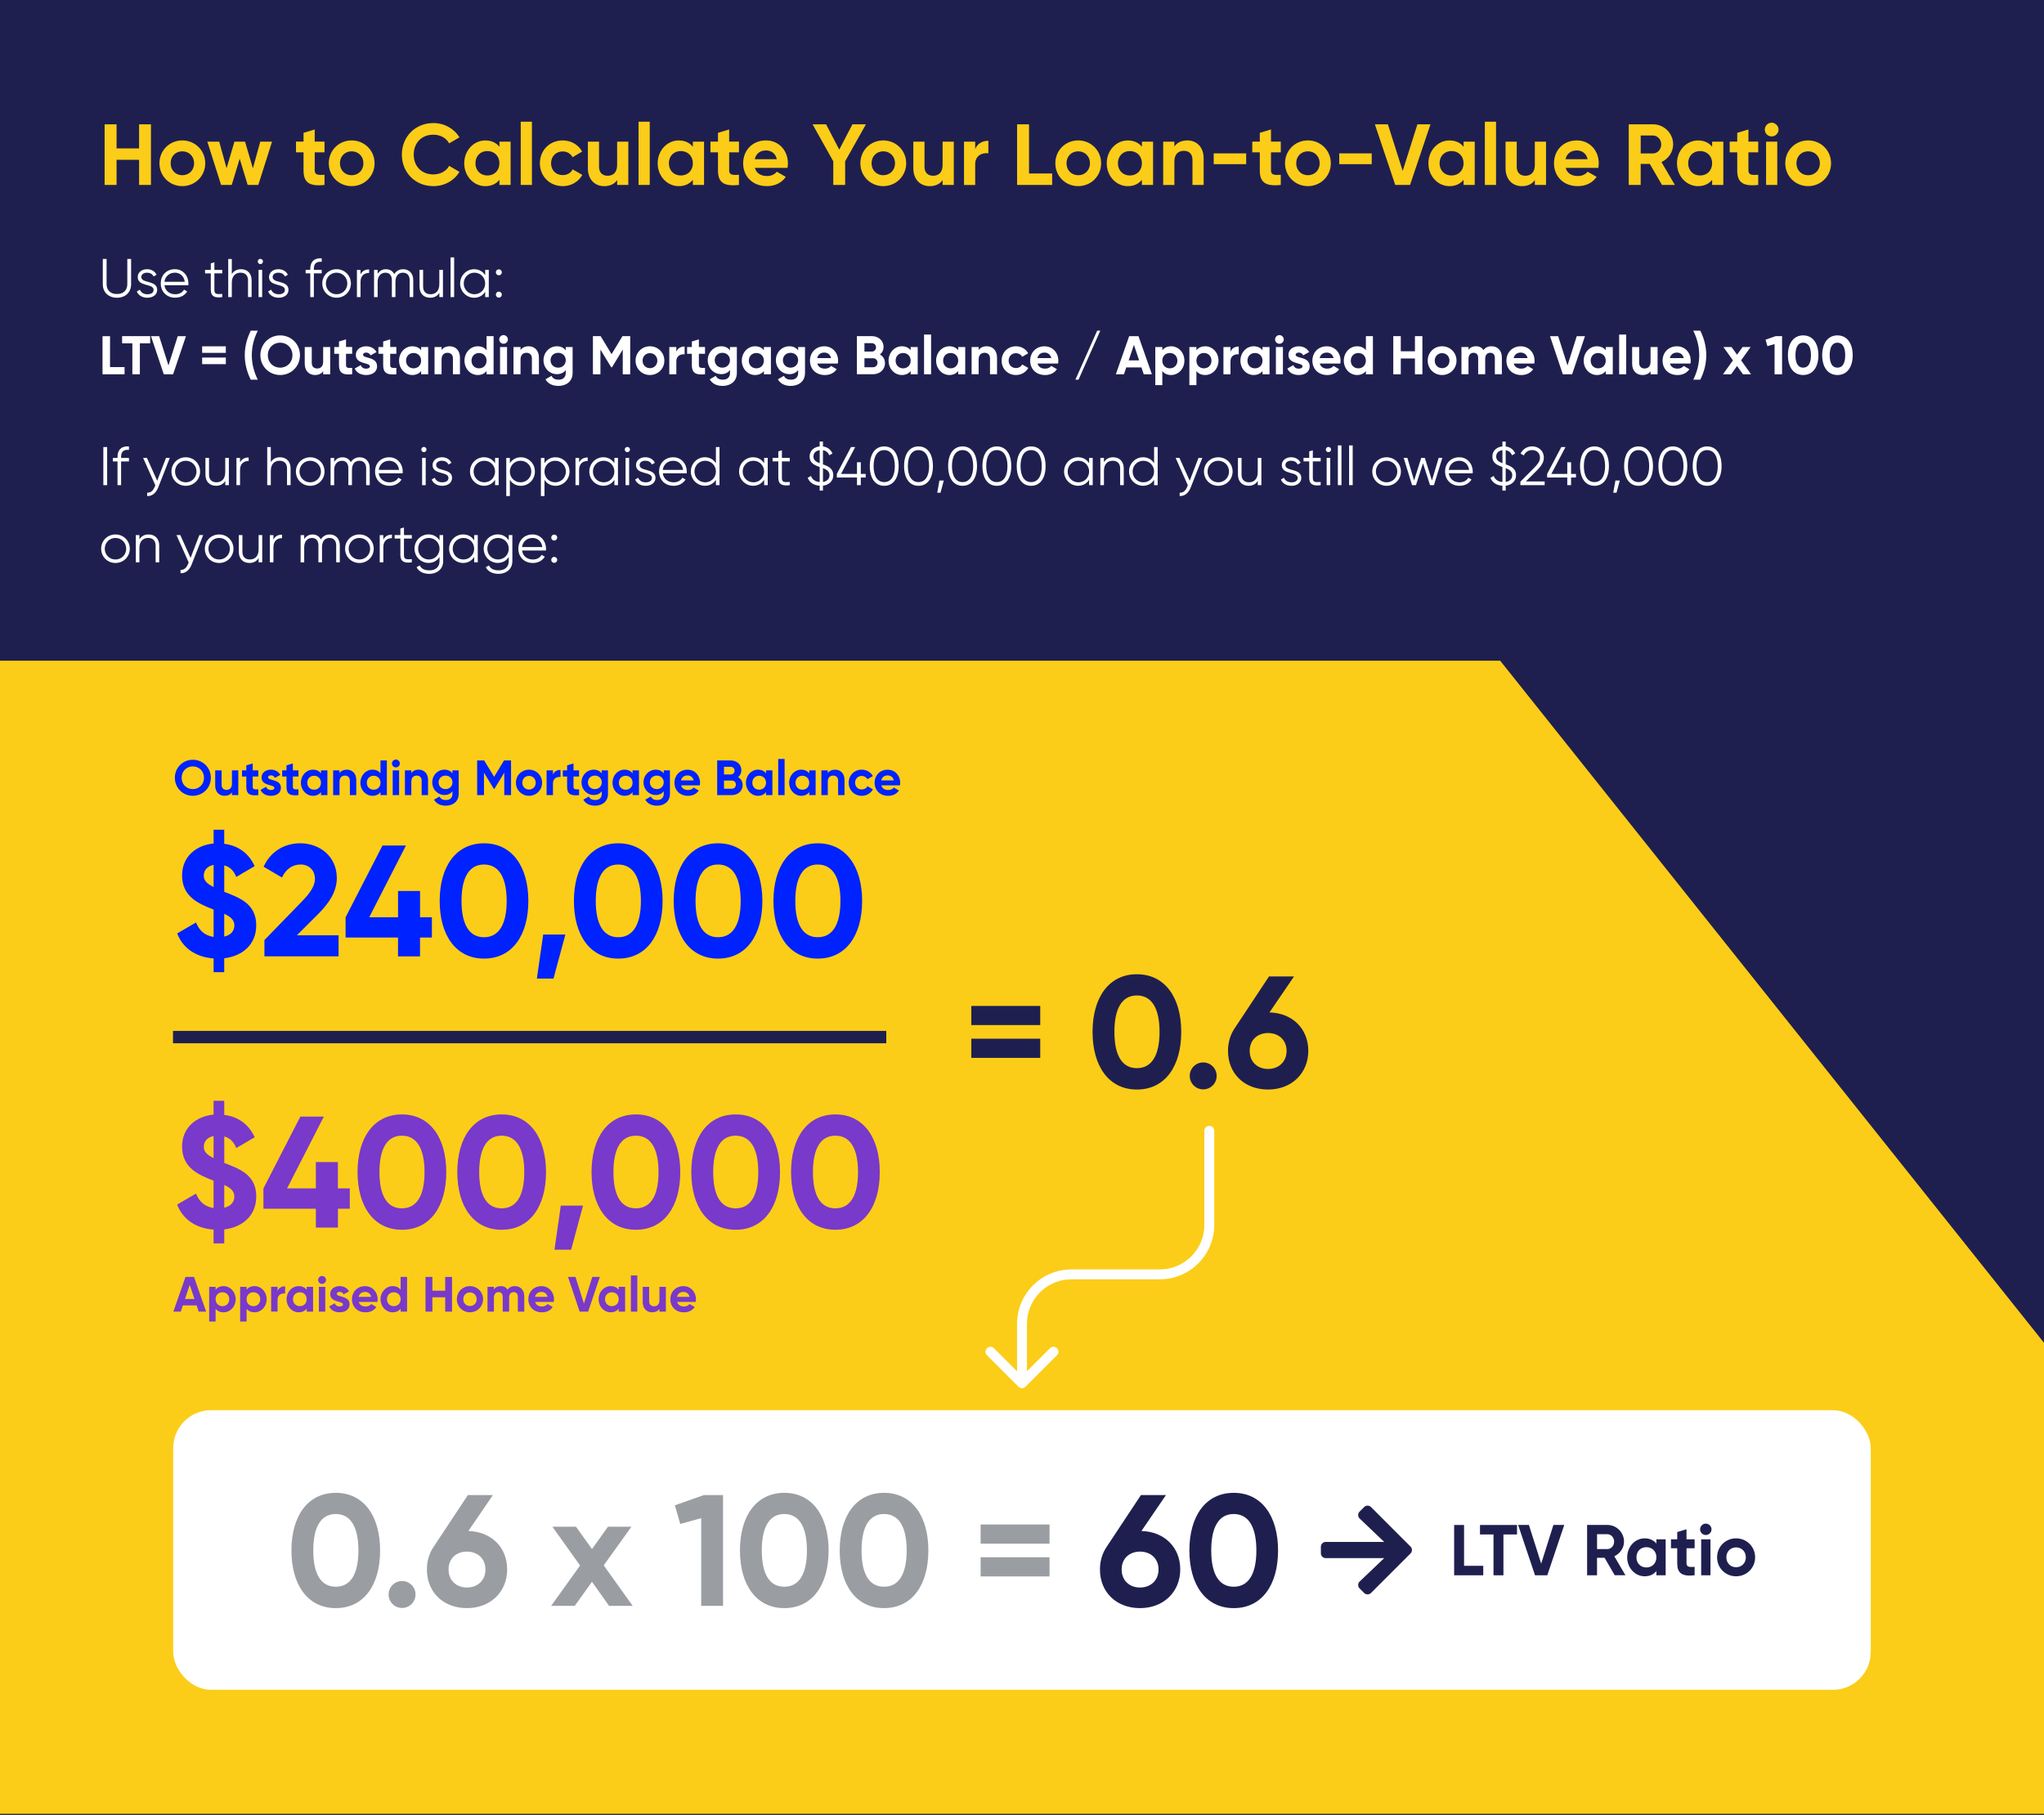 <?xml version="1.0" encoding="UTF-8"?>
<svg xmlns="http://www.w3.org/2000/svg" xmlns:xlink="http://www.w3.org/1999/xlink" id="Layer_1" version="1.1" viewBox="0 0 768 682">
  <rect x="0" y="0" width="768" height="682" fill="#333333" stroke="none"/>
  <defs>
    <style>
      .st0, .st1 {
        fill: none;
      }

      .st2 {
        fill: #9a9ea3;
      }

      .st3 {
        fill-opacity: .2;
      }

      .st4 {
        fill: #fbcd18;
      }

      .st1 {
        stroke: #1f1f4f;
        stroke-width: 4.65px;
      }

      .st5 {
        fill: #fff;
      }

      .st6 {
        fill: #9747fc;
      }

      .st7 {
        fill: #1f1f4f;
      }

      .st8 {
        clip-path: url(#clippath);
      }

      .st9 {
        fill: #02f;
      }
    </style>
    <clipPath id="clippath">
      <rect class="st0" width="768" height="681.53"></rect>
    </clipPath>
  </defs>
  <g class="st8">
    <g>
      <rect class="st7" width="768" height="681.53"></rect>
      <polygon class="st4" points="563.66 248.25 563.66 248.25 -4.73 248.25 -359.11 692.76 -232.63 1247.04 279.48 1493.71 791.57 1247.04 918.05 692.76 563.66 248.25"></polygon>
      <rect class="st5" x="65.08" y="529.88" width="637.83" height="105.07" rx="14.22" ry="14.22"></rect>
      <path class="st2" d="M126.16,604.25c-10.59,0-16.66-8.81-16.66-21.66s6.07-21.66,16.66-21.66,16.66,8.81,16.66,21.66-6.01,21.66-16.66,21.66ZM126.16,596.21c5.59,0,8.51-4.82,8.51-13.63s-2.92-13.69-8.51-13.69-8.45,4.88-8.45,13.69,2.86,13.63,8.45,13.63ZM151.07,604.19c-2.8,0-5.06-2.26-5.06-5.06s2.26-5.06,5.06-5.06,5.06,2.26,5.06,5.06-2.26,5.06-5.06,5.06ZM175.98,575.27c8.63.24,14.58,6.13,14.58,14.46s-6.19,14.52-15.11,14.52-15.05-6.01-15.05-14.52c0-3.21.89-6.07,2.44-8.39l12.97-19.58h9.4l-9.22,13.51ZM175.44,596.51c3.87,0,6.96-2.56,6.96-6.78s-3.09-6.72-6.96-6.72-6.9,2.5-6.9,6.72,3.04,6.78,6.9,6.78ZM237.73,603.41h-8.87l-6.43-9.05-6.49,9.05h-8.87l10.89-15.17-10.41-14.58h8.87l6.01,8.39,6.01-8.39h8.81l-10.41,14.52,10.89,15.23ZM264.53,561.76h7.14v41.65h-8.21v-32.97l-7.86,2.2-2.02-7.02,10.95-3.87ZM294.68,604.25c-10.59,0-16.66-8.81-16.66-21.66s6.07-21.66,16.66-21.66,16.66,8.81,16.66,21.66-6.01,21.66-16.66,21.66ZM294.68,596.21c5.59,0,8.51-4.82,8.51-13.63s-2.92-13.69-8.51-13.69-8.45,4.88-8.45,13.69,2.86,13.63,8.45,13.63ZM332.16,604.25c-10.59,0-16.66-8.81-16.66-21.66s6.07-21.66,16.66-21.66,16.66,8.81,16.66,21.66-6.01,21.66-16.66,21.66ZM332.16,596.21c5.59,0,8.51-4.82,8.51-13.63s-2.92-13.69-8.51-13.69-8.45,4.88-8.45,13.69,2.86,13.63,8.45,13.63ZM368.45,580.03v-7.2h25.89v7.2h-25.89ZM368.45,592.34v-7.2h25.89v7.2h-25.89Z"></path>
      <path class="st7" d="M428.88,575.27c8.63.24,14.58,6.13,14.58,14.46s-6.19,14.52-15.11,14.52-15.06-6.01-15.06-14.52c0-3.21.89-6.07,2.44-8.39l12.97-19.58h9.4l-9.22,13.51ZM428.34,596.51c3.87,0,6.96-2.56,6.96-6.78s-3.09-6.72-6.96-6.72-6.9,2.5-6.9,6.72,3.04,6.78,6.9,6.78ZM463.55,604.25c-10.59,0-16.66-8.81-16.66-21.66s6.07-21.66,16.66-21.66,16.66,8.81,16.66,21.66-6.01,21.66-16.66,21.66ZM463.55,596.21c5.59,0,8.51-4.82,8.51-13.63s-2.92-13.69-8.51-13.69-8.45,4.88-8.45,13.69,2.86,13.63,8.45,13.63Z"></path>
      <path class="st7" d="M510.85,596.85l1.7,1.7c.72.72,1.88.72,2.59,0l14.84-14.84c.72-.72.72-1.88,0-2.59l-14.84-14.84c-.72-.72-1.88-.72-2.59,0l-1.7,1.7c-.73.72-.71,1.91.03,2.62l9.2,8.77h-21.95c-1.01,0-1.83.82-1.83,1.83v2.44c0,1.02.82,1.83,1.83,1.83h21.95l-9.2,8.77c-.75.71-.76,1.89-.03,2.62Z"></path>
      <path class="st7" d="M550.09,588.35h7.22v3.57h-10.94v-18.92h3.73v15.35ZM570,573v3.57h-5.11v15.35h-3.73v-15.35h-5.08v-3.57h13.92ZM576.76,591.91l-6.35-18.92h4.05l4.62,14.54,4.59-14.54h4.08l-6.38,18.92h-4.62ZM606.71,591.91l-3.81-6.57h-2.84v6.57h-3.73v-18.92h7.57c3.48,0,6.3,2.81,6.3,6.27,0,2.38-1.49,4.51-3.65,5.51l4.19,7.13h-4.03ZM600.07,576.48v5.59h3.84c1.41,0,2.57-1.24,2.57-2.81s-1.16-2.78-2.57-2.78h-3.84ZM622.36,578.4h3.49v13.51h-3.49v-1.59c-.97,1.22-2.43,1.97-4.4,1.97-3.59,0-6.57-3.11-6.57-7.13s2.97-7.13,6.57-7.13c1.97,0,3.43.76,4.4,1.97v-1.59ZM618.6,588.97c2.16,0,3.76-1.54,3.76-3.81s-1.59-3.81-3.76-3.81-3.73,1.54-3.73,3.81,1.59,3.81,3.73,3.81ZM636.73,581.75h-3.05v5.62c0,1.46,1.05,1.49,3.05,1.38v3.16c-4.89.54-6.54-.89-6.54-4.54v-5.62h-2.35v-3.35h2.35v-2.73l3.49-1.05v3.78h3.05v3.35ZM640.92,576.78c-1.16,0-2.14-.97-2.14-2.13s.97-2.16,2.14-2.16,2.16,1,2.16,2.16-.97,2.13-2.16,2.13ZM639.19,591.91v-13.51h3.49v13.51h-3.49ZM652.3,592.29c-3.97,0-7.13-3.11-7.13-7.13s3.16-7.13,7.13-7.13,7.16,3.11,7.16,7.13-3.19,7.13-7.16,7.13ZM652.3,588.89c2.08,0,3.67-1.54,3.67-3.73s-1.59-3.73-3.67-3.73-3.65,1.54-3.65,3.73,1.59,3.73,3.65,3.73Z"></path>
      <path class="st5" d="M456.24,424.91c0-1.03-.83-1.86-1.86-1.86s-1.86.83-1.86,1.86h3.72ZM382.68,521.06c.73.73,1.9.73,2.63,0l11.83-11.83c.73-.73.73-1.9,0-2.63-.73-.73-1.9-.73-2.63,0l-10.52,10.52-10.52-10.52c-.73-.73-1.9-.73-2.63,0-.73.73-.73,1.9,0,2.63l11.83,11.83ZM454.38,424.91h-1.86v35.33h3.72v-35.33h-1.86ZM435.78,478.84v-1.86h-33.19v3.72h33.19v-1.86ZM384,497.43h-1.86v22.31h3.72v-22.31h-1.86ZM402.6,478.84v-1.86c-11.3,0-20.46,9.16-20.46,20.45h3.72c0-9.24,7.49-16.74,16.74-16.74v-1.86ZM454.38,460.24h-1.86c0,9.24-7.49,16.74-16.74,16.74v3.72c11.3,0,20.46-9.16,20.46-20.46h-1.86Z"></path>
      <path class="st7" d="M364.96,385.17v-7.2h25.89v7.2h-25.89ZM364.96,397.49v-7.2h25.89v7.2h-25.89ZM427.17,409.39c-10.59,0-16.66-8.81-16.66-21.66s6.07-21.66,16.66-21.66,16.66,8.81,16.66,21.66-6.01,21.66-16.66,21.66ZM427.17,401.36c5.59,0,8.51-4.82,8.51-13.63s-2.92-13.69-8.51-13.69-8.45,4.88-8.45,13.69,2.86,13.63,8.45,13.63ZM452.08,409.33c-2.8,0-5.06-2.26-5.06-5.06s2.26-5.06,5.06-5.06,5.06,2.26,5.06,5.06-2.26,5.06-5.06,5.06ZM476.99,380.41c8.63.24,14.58,6.13,14.58,14.46s-6.19,14.52-15.11,14.52-15.06-6.01-15.06-14.52c0-3.21.89-6.07,2.44-8.39l12.97-19.58h9.4l-9.22,13.51ZM476.45,401.66c3.87,0,6.96-2.56,6.96-6.78s-3.1-6.72-6.96-6.72-6.9,2.5-6.9,6.72,3.04,6.78,6.9,6.78Z"></path>
      <path class="st9" d="M72.45,299.02c-3.76,0-6.75-2.98-6.75-6.77s2.99-6.77,6.75-6.77,6.77,2.96,6.77,6.77-3.01,6.77-6.77,6.77ZM72.45,296.51c2.36,0,4.2-1.77,4.2-4.26s-1.84-4.28-4.2-4.28-4.2,1.77-4.2,4.28,1.84,4.26,4.2,4.26ZM87.14,289.46h2.4v9.3h-2.4v-1.04c-.56.84-1.52,1.3-2.77,1.3-1.97,0-3.51-1.38-3.51-3.85v-5.71h2.4v5.41c0,1.27.76,1.92,1.84,1.92,1.17,0,2.05-.69,2.05-2.31v-5.02ZM97.05,291.77h-2.1v3.87c0,1,.73,1.02,2.1.95v2.18c-3.37.37-4.5-.61-4.5-3.12v-3.87h-1.62v-2.31h1.62v-1.88l2.4-.73v2.6h2.1v2.31ZM100.75,292.1c0,1.38,4.8.52,4.8,3.94,0,2.01-1.75,2.98-3.74,2.98-1.86,0-3.24-.78-3.91-2.21l2.08-1.17c.26.76.89,1.21,1.82,1.21.76,0,1.28-.26,1.28-.8,0-1.36-4.8-.61-4.8-3.89,0-1.9,1.62-2.96,3.53-2.96,1.51,0,2.81.69,3.53,1.97l-2.05,1.12c-.28-.6-.8-.95-1.49-.95-.6,0-1.08.26-1.08.76ZM112.14,291.77h-2.1v3.87c0,1,.72,1.02,2.1.95v2.18c-3.37.37-4.5-.61-4.5-3.12v-3.87h-1.62v-2.31h1.62v-1.88l2.4-.73v2.6h2.1v2.31ZM120.61,289.46h2.4v9.3h-2.4v-1.1c-.67.84-1.67,1.36-3.03,1.36-2.47,0-4.52-2.14-4.52-4.91s2.05-4.91,4.52-4.91c1.36,0,2.36.52,3.03,1.36v-1.1ZM118.02,296.73c1.49,0,2.58-1.06,2.58-2.62s-1.1-2.62-2.58-2.62-2.57,1.06-2.57,2.62,1.1,2.62,2.57,2.62ZM130.35,289.2c1.97,0,3.51,1.38,3.51,3.85v5.71h-2.4v-5.41c0-1.26-.76-1.92-1.84-1.92-1.17,0-2.05.69-2.05,2.31v5.02h-2.4v-9.3h2.4v1.04c.56-.84,1.53-1.3,2.77-1.3ZM142.96,285.74h2.4v13.02h-2.4v-1.1c-.67.85-1.65,1.36-3.01,1.36-2.49,0-4.54-2.14-4.54-4.91s2.04-4.91,4.54-4.91c1.36,0,2.34.5,3.01,1.36v-4.82ZM140.4,296.73c1.47,0,2.57-1.06,2.57-2.62s-1.1-2.62-2.57-2.62-2.58,1.06-2.58,2.62,1.1,2.62,2.58,2.62ZM148.74,288.35c-.8,0-1.47-.67-1.47-1.47s.67-1.49,1.47-1.49,1.49.69,1.49,1.49-.67,1.47-1.49,1.47ZM147.55,298.76v-9.3h2.4v9.3h-2.4ZM157.32,289.2c1.97,0,3.51,1.38,3.51,3.85v5.71h-2.4v-5.41c0-1.26-.76-1.92-1.84-1.92-1.17,0-2.04.69-2.04,2.31v5.02h-2.4v-9.3h2.4v1.04c.56-.84,1.52-1.3,2.77-1.3ZM170,289.46h2.34v8.85c0,3.05-2.4,4.43-4.85,4.43-1.99,0-3.59-.76-4.41-2.27l2.04-1.17c.39.73,1,1.3,2.44,1.3,1.51,0,2.44-.82,2.44-2.29v-1c-.65.87-1.65,1.41-2.97,1.41-2.64,0-4.63-2.14-4.63-4.76s1.99-4.76,4.63-4.76c1.32,0,2.32.54,2.97,1.41v-1.15ZM167.4,296.51c1.51,0,2.6-1.06,2.6-2.55s-1.1-2.53-2.6-2.53-2.6,1.06-2.6,2.53,1.1,2.55,2.6,2.55ZM192.02,285.74v13.02h-2.55v-8.44l-3.66,6.04h-.3l-3.66-6.02v8.42h-2.57v-13.02h2.64l3.74,6.15,3.72-6.15h2.64ZM198.76,299.02c-2.73,0-4.91-2.14-4.91-4.91s2.17-4.91,4.91-4.91,4.93,2.14,4.93,4.91-2.19,4.91-4.93,4.91ZM198.76,296.68c1.43,0,2.53-1.06,2.53-2.57s-1.1-2.57-2.53-2.57-2.51,1.06-2.51,2.57,1.1,2.57,2.51,2.57ZM207.77,291.06c.48-1.26,1.65-1.78,2.83-1.78v2.68c-1.25-.15-2.83.41-2.83,2.36v4.45h-2.4v-9.3h2.4v1.6ZM217.58,291.77h-2.1v3.87c0,1,.73,1.02,2.1.95v2.18c-3.37.37-4.5-.61-4.5-3.12v-3.87h-1.62v-2.31h1.62v-1.88l2.4-.73v2.6h2.1v2.31ZM226.1,289.46h2.34v8.85c0,3.05-2.4,4.43-4.85,4.43-1.99,0-3.59-.76-4.41-2.27l2.04-1.17c.39.73,1,1.3,2.44,1.3,1.51,0,2.44-.82,2.44-2.29v-1c-.65.87-1.65,1.41-2.98,1.41-2.64,0-4.63-2.14-4.63-4.76s1.99-4.76,4.63-4.76c1.32,0,2.32.54,2.98,1.41v-1.15ZM223.5,296.51c1.51,0,2.6-1.06,2.6-2.55s-1.1-2.53-2.6-2.53-2.6,1.06-2.6,2.53,1.1,2.55,2.6,2.55ZM237.68,289.46h2.4v9.3h-2.4v-1.1c-.67.84-1.67,1.36-3.03,1.36-2.47,0-4.52-2.14-4.52-4.91s2.04-4.91,4.52-4.91c1.36,0,2.36.52,3.03,1.36v-1.1ZM235.1,296.73c1.49,0,2.58-1.06,2.58-2.62s-1.1-2.62-2.58-2.62-2.57,1.06-2.57,2.62,1.1,2.62,2.57,2.62ZM249.38,289.46h2.34v8.85c0,3.05-2.4,4.43-4.85,4.43-1.99,0-3.59-.76-4.41-2.27l2.05-1.17c.39.73,1,1.3,2.44,1.3,1.51,0,2.44-.82,2.44-2.29v-1c-.65.87-1.65,1.41-2.97,1.41-2.64,0-4.63-2.14-4.63-4.76s1.99-4.76,4.63-4.76c1.32,0,2.32.54,2.97,1.41v-1.15ZM246.78,296.51c1.51,0,2.6-1.06,2.6-2.55s-1.1-2.53-2.6-2.53-2.6,1.06-2.6,2.53,1.1,2.55,2.6,2.55ZM255.93,295.1c.33,1.23,1.36,1.75,2.62,1.75.93,0,1.67-.39,2.08-.93l1.93,1.12c-.87,1.26-2.27,1.99-4.05,1.99-3.12,0-5.09-2.14-5.09-4.91s1.99-4.91,4.91-4.91c2.75,0,4.7,2.17,4.7,4.91,0,.35-.04.67-.09.98h-7.01ZM255.89,293.24h4.74c-.3-1.34-1.3-1.88-2.31-1.88-1.28,0-2.16.69-2.44,1.88ZM277.33,292.01c1.04.6,1.71,1.62,1.71,2.98,0,2.23-1.8,3.77-4.05,3.77h-5.52v-13.02h5.13c2.2,0,3.96,1.49,3.96,3.66,0,1.12-.47,1.99-1.23,2.6ZM274.6,288.14h-2.57v2.86h2.57c.8,0,1.4-.61,1.4-1.43s-.58-1.43-1.4-1.43ZM274.99,296.36c.87,0,1.51-.65,1.51-1.54s-.63-1.52-1.51-1.52h-2.96v3.07h2.96ZM287.82,289.46h2.4v9.3h-2.4v-1.1c-.67.84-1.67,1.36-3.03,1.36-2.47,0-4.52-2.14-4.52-4.91s2.05-4.91,4.52-4.91c1.36,0,2.36.52,3.03,1.36v-1.1ZM285.24,296.73c1.49,0,2.58-1.06,2.58-2.62s-1.1-2.62-2.58-2.62-2.57,1.06-2.57,2.62,1.1,2.62,2.57,2.62ZM292.4,298.76v-13.57h2.4v13.57h-2.4ZM304.06,289.46h2.4v9.3h-2.4v-1.1c-.67.84-1.67,1.36-3.03,1.36-2.47,0-4.52-2.14-4.52-4.91s2.05-4.91,4.52-4.91c1.36,0,2.36.52,3.03,1.36v-1.1ZM301.47,296.73c1.49,0,2.58-1.06,2.58-2.62s-1.1-2.62-2.58-2.62-2.57,1.06-2.57,2.62,1.1,2.62,2.57,2.62ZM313.8,289.2c1.97,0,3.51,1.38,3.51,3.85v5.71h-2.4v-5.41c0-1.26-.76-1.92-1.84-1.92-1.17,0-2.04.69-2.04,2.31v5.02h-2.4v-9.3h2.4v1.04c.56-.84,1.52-1.3,2.77-1.3ZM323.79,299.02c-2.83,0-4.91-2.14-4.91-4.91s2.08-4.91,4.91-4.91c1.82,0,3.4.97,4.17,2.4l-2.06,1.21c-.37-.76-1.17-1.25-2.12-1.25-1.43,0-2.49,1.06-2.49,2.55s1.06,2.53,2.49,2.53c.97,0,1.77-.46,2.14-1.23l2.08,1.19c-.8,1.45-2.38,2.42-4.2,2.42ZM331.14,295.1c.33,1.23,1.36,1.75,2.62,1.75.93,0,1.67-.39,2.08-.93l1.93,1.12c-.87,1.26-2.27,1.99-4.05,1.99-3.12,0-5.1-2.14-5.1-4.91s1.99-4.91,4.91-4.91c2.75,0,4.7,2.17,4.7,4.91,0,.35-.04.67-.09.98h-7.01ZM331.11,293.24h4.74c-.3-1.34-1.3-1.88-2.31-1.88-1.28,0-2.16.69-2.44,1.88Z"></path>
      <path class="st9" d="M96.27,347.69c0,7.2-5.12,11.54-12.02,12.38v5.24h-3.99v-5.18c-6.66-.48-11.6-3.87-13.69-9.4l7.08-4.11c1.25,3.09,3.33,4.94,6.61,5.42v-10.29c-.06,0-.12-.06-.18-.06-5.53-2.14-11.66-4.82-11.66-12.73,0-7.38,5.59-11.43,11.84-12.02v-5.18h3.99v5.3c4.94.6,9.16,3.33,11.43,8.39l-6.9,4.05c-.95-2.38-2.44-3.81-4.52-4.34v9.94c5.42,2.14,12.02,4.28,12.02,12.61ZM76.57,329.01c0,1.73.95,2.92,3.69,4.29v-8.33c-2.38.48-3.69,2.02-3.69,4.05ZM84.25,351.92c2.68-.6,3.81-2.32,3.81-4.17,0-2.08-1.37-3.27-3.81-4.4v8.57ZM99.35,359.36v-6.13l14.22-14.64c2.68-2.8,4.76-5.53,4.76-8.33,0-3.33-2.26-5.42-5.42-5.42s-5.59,1.9-6.96,4.88l-6.9-4.05c2.68-5.95,8.09-8.81,13.75-8.81,7.14,0,13.75,4.76,13.75,13.09,0,5.06-2.92,9.4-6.84,13.33l-8.15,8.15h15.65v7.91h-27.85ZM162.28,344.66v7.62h-4.46v7.08h-8.27v-7.08h-19.7v-7.62l13.87-26.96h8.81l-13.8,26.96h10.83v-9.88h8.27v9.88h4.46ZM181.86,360.19c-10.59,0-16.66-8.81-16.66-21.66s6.07-21.66,16.66-21.66,16.66,8.81,16.66,21.66-6.01,21.66-16.66,21.66ZM181.86,352.16c5.59,0,8.51-4.82,8.51-13.63s-2.92-13.69-8.51-13.69-8.45,4.88-8.45,13.69,2.86,13.63,8.45,13.63ZM212.43,351.15l-4.46,16.54h-6.25l2.38-16.54h8.33ZM232.3,360.19c-10.59,0-16.66-8.81-16.66-21.66s6.07-21.66,16.66-21.66,16.66,8.81,16.66,21.66-6.01,21.66-16.66,21.66ZM232.3,352.16c5.59,0,8.51-4.82,8.51-13.63s-2.92-13.69-8.51-13.69-8.45,4.88-8.45,13.69,2.86,13.63,8.45,13.63ZM269.79,360.19c-10.59,0-16.66-8.81-16.66-21.66s6.07-21.66,16.66-21.66,16.66,8.81,16.66,21.66-6.01,21.66-16.66,21.66ZM269.79,352.16c5.59,0,8.51-4.82,8.51-13.63s-2.92-13.69-8.51-13.69-8.45,4.88-8.45,13.69,2.86,13.63,8.45,13.63ZM307.27,360.19c-10.59,0-16.66-8.81-16.66-21.66s6.07-21.66,16.66-21.66,16.66,8.81,16.66,21.66-6.01,21.66-16.66,21.66ZM307.27,352.16c5.59,0,8.51-4.82,8.51-13.63s-2.92-13.69-8.51-13.69-8.45,4.88-8.45,13.69,2.86,13.63,8.45,13.63Z"></path>
      <path class="st6" d="M96.27,449.57c0,7.2-5.12,11.54-12.02,12.38v5.24h-3.99v-5.18c-6.66-.48-11.6-3.87-13.69-9.4l7.08-4.11c1.25,3.09,3.33,4.94,6.61,5.41v-10.29c-.06,0-.12-.06-.18-.06-5.53-2.14-11.66-4.82-11.66-12.73,0-7.38,5.59-11.42,11.84-12.02v-5.18h3.99v5.3c4.94.6,9.16,3.33,11.43,8.39l-6.9,4.05c-.95-2.38-2.44-3.81-4.52-4.34v9.94c5.42,2.14,12.02,4.28,12.02,12.61ZM76.57,430.89c0,1.73.95,2.92,3.69,4.29v-8.33c-2.38.48-3.69,2.02-3.69,4.05ZM84.25,453.8c2.68-.6,3.81-2.32,3.81-4.17,0-2.08-1.37-3.27-3.81-4.4v8.57ZM131.42,446.54v7.62h-4.46v7.08h-8.27v-7.08h-19.7v-7.62l13.86-26.96h8.81l-13.81,26.96h10.83v-9.88h8.27v9.88h4.46ZM151.01,462.07c-10.59,0-16.66-8.81-16.66-21.66s6.07-21.66,16.66-21.66,16.66,8.81,16.66,21.66-6.01,21.66-16.66,21.66ZM151.01,454.04c5.59,0,8.51-4.82,8.51-13.63s-2.92-13.69-8.51-13.69-8.45,4.88-8.45,13.69,2.86,13.63,8.45,13.63ZM188.49,462.07c-10.59,0-16.66-8.81-16.66-21.66s6.07-21.66,16.66-21.66,16.66,8.81,16.66,21.66-6.01,21.66-16.66,21.66ZM188.49,454.04c5.59,0,8.51-4.82,8.51-13.63s-2.92-13.69-8.51-13.69-8.45,4.88-8.45,13.69,2.86,13.63,8.45,13.63ZM219.05,453.02l-4.46,16.54h-6.25l2.38-16.54h8.33ZM238.93,462.07c-10.59,0-16.66-8.81-16.66-21.66s6.07-21.66,16.66-21.66,16.66,8.81,16.66,21.66-6.01,21.66-16.66,21.66ZM238.93,454.04c5.59,0,8.51-4.82,8.51-13.63s-2.91-13.69-8.51-13.69-8.45,4.88-8.45,13.69,2.86,13.63,8.45,13.63ZM276.41,462.07c-10.59,0-16.66-8.81-16.66-21.66s6.07-21.66,16.66-21.66,16.66,8.81,16.66,21.66-6.01,21.66-16.66,21.66ZM276.41,454.04c5.59,0,8.51-4.82,8.51-13.63s-2.92-13.69-8.51-13.69-8.45,4.88-8.45,13.69,2.86,13.63,8.45,13.63ZM313.89,462.07c-10.59,0-16.66-8.81-16.66-21.66s6.07-21.66,16.66-21.66,16.66,8.81,16.66,21.66-6.01,21.66-16.66,21.66ZM313.89,454.04c5.59,0,8.51-4.82,8.51-13.63s-2.92-13.69-8.51-13.69-8.45,4.88-8.45,13.69,2.86,13.63,8.45,13.63Z"></path>
      <path class="st3" d="M96.27,449.57c0,7.2-5.12,11.54-12.02,12.38v5.24h-3.99v-5.18c-6.66-.48-11.6-3.87-13.69-9.4l7.08-4.11c1.25,3.09,3.33,4.94,6.61,5.41v-10.29c-.06,0-.12-.06-.18-.06-5.53-2.14-11.66-4.82-11.66-12.73,0-7.38,5.59-11.42,11.84-12.02v-5.18h3.99v5.3c4.94.6,9.16,3.33,11.43,8.39l-6.9,4.05c-.95-2.38-2.44-3.81-4.52-4.34v9.94c5.42,2.14,12.02,4.28,12.02,12.61ZM76.57,430.89c0,1.73.95,2.92,3.69,4.29v-8.33c-2.38.48-3.69,2.02-3.69,4.05ZM84.25,453.8c2.68-.6,3.81-2.32,3.81-4.17,0-2.08-1.37-3.27-3.81-4.4v8.57ZM131.42,446.54v7.62h-4.46v7.08h-8.27v-7.08h-19.7v-7.62l13.86-26.96h8.81l-13.81,26.96h10.83v-9.88h8.27v9.88h4.46ZM151.01,462.07c-10.59,0-16.66-8.81-16.66-21.66s6.07-21.66,16.66-21.66,16.66,8.81,16.66,21.66-6.01,21.66-16.66,21.66ZM151.01,454.04c5.59,0,8.51-4.82,8.51-13.63s-2.92-13.69-8.51-13.69-8.45,4.88-8.45,13.69,2.86,13.63,8.45,13.63ZM188.49,462.07c-10.59,0-16.66-8.81-16.66-21.66s6.07-21.66,16.66-21.66,16.66,8.81,16.66,21.66-6.01,21.66-16.66,21.66ZM188.49,454.04c5.59,0,8.51-4.82,8.51-13.63s-2.92-13.69-8.51-13.69-8.45,4.88-8.45,13.69,2.86,13.63,8.45,13.63ZM219.05,453.02l-4.46,16.54h-6.25l2.38-16.54h8.33ZM238.93,462.07c-10.59,0-16.66-8.81-16.66-21.66s6.07-21.66,16.66-21.66,16.66,8.81,16.66,21.66-6.01,21.66-16.66,21.66ZM238.93,454.04c5.59,0,8.51-4.82,8.51-13.63s-2.91-13.69-8.51-13.69-8.45,4.88-8.45,13.69,2.86,13.63,8.45,13.63ZM276.41,462.07c-10.59,0-16.66-8.81-16.66-21.66s6.07-21.66,16.66-21.66,16.66,8.81,16.66,21.66-6.01,21.66-16.66,21.66ZM276.41,454.04c5.59,0,8.51-4.82,8.51-13.63s-2.92-13.69-8.51-13.69-8.45,4.88-8.45,13.69,2.86,13.63,8.45,13.63ZM313.89,462.07c-10.59,0-16.66-8.81-16.66-21.66s6.07-21.66,16.66-21.66,16.66,8.81,16.66,21.66-6.01,21.66-16.66,21.66ZM313.89,454.04c5.59,0,8.51-4.82,8.51-13.63s-2.92-13.69-8.51-13.69-8.45,4.88-8.45,13.69,2.86,13.63,8.45,13.63Z"></path>
      <path class="st6" d="M74.66,492.83l-.78-2.34h-5.19l-.78,2.34h-2.77l4.56-13.02h3.18l4.57,13.02h-2.79ZM69.51,488.09h3.57l-1.79-5.32-1.79,5.32ZM84.01,483.27c2.49,0,4.54,2.14,4.54,4.91s-2.05,4.91-4.54,4.91c-1.36,0-2.34-.5-3.01-1.36v4.82h-2.4v-13.02h2.4v1.1c.67-.86,1.66-1.36,3.01-1.36ZM83.57,490.8c1.49,0,2.58-1.06,2.58-2.62s-1.1-2.62-2.58-2.62-2.57,1.06-2.57,2.62,1.1,2.62,2.57,2.62ZM95.65,483.27c2.49,0,4.54,2.14,4.54,4.91s-2.05,4.91-4.54,4.91c-1.36,0-2.34-.5-3.01-1.36v4.82h-2.4v-13.02h2.4v1.1c.67-.86,1.65-1.36,3.01-1.36ZM95.21,490.8c1.49,0,2.58-1.06,2.58-2.62s-1.1-2.62-2.58-2.62-2.57,1.06-2.57,2.62,1.1,2.62,2.57,2.62ZM104.28,485.13c.48-1.26,1.65-1.79,2.83-1.79v2.68c-1.25-.15-2.83.41-2.83,2.36v4.44h-2.4v-9.3h2.4v1.6ZM115.23,483.53h2.4v9.3h-2.4v-1.1c-.67.84-1.67,1.36-3.03,1.36-2.47,0-4.52-2.14-4.52-4.91s2.05-4.91,4.52-4.91c1.36,0,2.36.52,3.03,1.36v-1.1ZM112.65,490.8c1.49,0,2.58-1.06,2.58-2.62s-1.1-2.62-2.58-2.62-2.57,1.06-2.57,2.62,1.1,2.62,2.57,2.62ZM121,482.42c-.8,0-1.47-.67-1.47-1.47s.67-1.49,1.47-1.49,1.49.69,1.49,1.49-.67,1.47-1.49,1.47ZM119.81,492.83v-9.3h2.4v9.3h-2.4ZM126.54,486.17c0,1.38,4.8.52,4.8,3.94,0,2.01-1.75,2.98-3.74,2.98-1.86,0-3.24-.78-3.9-2.21l2.08-1.17c.26.76.89,1.21,1.82,1.21.76,0,1.28-.26,1.28-.8,0-1.36-4.8-.61-4.8-3.89,0-1.9,1.62-2.96,3.53-2.96,1.51,0,2.81.69,3.53,1.97l-2.05,1.12c-.28-.59-.8-.95-1.49-.95-.6,0-1.08.26-1.08.76ZM134.78,489.17c.34,1.23,1.36,1.75,2.62,1.75.93,0,1.67-.39,2.08-.93l1.93,1.12c-.87,1.26-2.27,1.99-4.05,1.99-3.12,0-5.1-2.14-5.1-4.91s1.99-4.91,4.91-4.91c2.75,0,4.71,2.18,4.71,4.91,0,.35-.04.67-.09.99h-7.01ZM134.74,487.31h4.74c-.3-1.34-1.3-1.88-2.31-1.88-1.28,0-2.16.69-2.44,1.88ZM150.54,479.81h2.4v13.02h-2.4v-1.1c-.67.85-1.65,1.36-3.01,1.36-2.49,0-4.54-2.14-4.54-4.91s2.05-4.91,4.54-4.91c1.36,0,2.34.5,3.01,1.36v-4.82ZM147.97,490.8c1.47,0,2.57-1.06,2.57-2.62s-1.1-2.62-2.57-2.62-2.58,1.06-2.58,2.62,1.1,2.62,2.58,2.62ZM167.29,479.81h2.55v13.02h-2.55v-5.39h-4.83v5.39h-2.57v-13.02h2.57v5.17h4.83v-5.17ZM176.57,493.09c-2.73,0-4.91-2.14-4.91-4.91s2.18-4.91,4.91-4.91,4.93,2.14,4.93,4.91-2.19,4.91-4.93,4.91ZM176.57,490.75c1.43,0,2.53-1.06,2.53-2.57s-1.1-2.57-2.53-2.57-2.51,1.06-2.51,2.57,1.1,2.57,2.51,2.57ZM193.47,483.27c2.12,0,3.51,1.51,3.51,3.83v5.73h-2.4v-5.56c0-1.1-.56-1.77-1.56-1.77-1.06,0-1.73.71-1.73,2.1v5.23h-2.4v-5.56c0-1.1-.56-1.77-1.56-1.77s-1.75.71-1.75,2.1v5.23h-2.4v-9.3h2.4v.99c.52-.78,1.39-1.25,2.59-1.25s2.01.48,2.53,1.34c.58-.84,1.51-1.34,2.77-1.34ZM201.05,489.17c.34,1.23,1.36,1.75,2.62,1.75.93,0,1.67-.39,2.08-.93l1.93,1.12c-.87,1.26-2.27,1.99-4.05,1.99-3.12,0-5.1-2.14-5.1-4.91s1.99-4.91,4.91-4.91c2.75,0,4.71,2.18,4.71,4.91,0,.35-.04.67-.09.99h-7.01ZM201.01,487.31h4.74c-.3-1.34-1.3-1.88-2.31-1.88-1.28,0-2.16.69-2.44,1.88ZM217.8,492.83l-4.37-13.02h2.79l3.18,10.01,3.16-10.01h2.81l-4.39,13.02h-3.18ZM232.47,483.53h2.4v9.3h-2.4v-1.1c-.67.84-1.67,1.36-3.03,1.36-2.47,0-4.52-2.14-4.52-4.91s2.05-4.91,4.52-4.91c1.36,0,2.36.52,3.03,1.36v-1.1ZM229.89,490.8c1.49,0,2.59-1.06,2.59-2.62s-1.1-2.62-2.59-2.62-2.57,1.06-2.57,2.62,1.1,2.62,2.57,2.62ZM237.05,492.83v-13.57h2.4v13.57h-2.4ZM247.78,483.53h2.4v9.3h-2.4v-1.04c-.56.84-1.52,1.3-2.77,1.3-1.97,0-3.51-1.38-3.51-3.85v-5.71h2.4v5.41c0,1.26.76,1.91,1.84,1.91,1.17,0,2.04-.69,2.04-2.31v-5.02ZM254.4,489.17c.33,1.23,1.36,1.75,2.62,1.75.93,0,1.67-.39,2.08-.93l1.93,1.12c-.87,1.26-2.27,1.99-4.05,1.99-3.12,0-5.1-2.14-5.1-4.91s1.99-4.91,4.91-4.91c2.75,0,4.7,2.18,4.7,4.91,0,.35-.04.67-.09.99h-7.01ZM254.36,487.31h4.74c-.3-1.34-1.3-1.88-2.31-1.88-1.28,0-2.16.69-2.44,1.88Z"></path>
      <path class="st3" d="M74.66,492.83l-.78-2.34h-5.19l-.78,2.34h-2.77l4.56-13.02h3.18l4.57,13.02h-2.79ZM69.51,488.09h3.57l-1.79-5.32-1.79,5.32ZM84.01,483.27c2.49,0,4.54,2.14,4.54,4.91s-2.05,4.91-4.54,4.91c-1.36,0-2.34-.5-3.01-1.36v4.82h-2.4v-13.02h2.4v1.1c.67-.86,1.66-1.36,3.01-1.36ZM83.57,490.8c1.49,0,2.58-1.06,2.58-2.62s-1.1-2.62-2.58-2.62-2.57,1.06-2.57,2.62,1.1,2.62,2.57,2.62ZM95.65,483.27c2.49,0,4.54,2.14,4.54,4.91s-2.05,4.91-4.54,4.91c-1.36,0-2.34-.5-3.01-1.36v4.82h-2.4v-13.02h2.4v1.1c.67-.86,1.65-1.36,3.01-1.36ZM95.21,490.8c1.49,0,2.58-1.06,2.58-2.62s-1.1-2.62-2.58-2.62-2.57,1.06-2.57,2.62,1.1,2.62,2.57,2.62ZM104.28,485.13c.48-1.26,1.65-1.79,2.83-1.79v2.68c-1.25-.15-2.83.41-2.83,2.36v4.44h-2.4v-9.3h2.4v1.6ZM115.23,483.53h2.4v9.3h-2.4v-1.1c-.67.84-1.67,1.36-3.03,1.36-2.47,0-4.52-2.14-4.52-4.91s2.05-4.91,4.52-4.91c1.36,0,2.36.52,3.03,1.36v-1.1ZM112.65,490.8c1.49,0,2.58-1.06,2.58-2.62s-1.1-2.62-2.58-2.62-2.57,1.06-2.57,2.62,1.1,2.62,2.57,2.62ZM121,482.42c-.8,0-1.47-.67-1.47-1.47s.67-1.49,1.47-1.49,1.49.69,1.49,1.49-.67,1.47-1.49,1.47ZM119.81,492.83v-9.3h2.4v9.3h-2.4ZM126.54,486.17c0,1.38,4.8.52,4.8,3.94,0,2.01-1.75,2.98-3.74,2.98-1.86,0-3.24-.78-3.9-2.21l2.08-1.17c.26.76.89,1.21,1.82,1.21.76,0,1.28-.26,1.28-.8,0-1.36-4.8-.61-4.8-3.89,0-1.9,1.62-2.96,3.53-2.96,1.51,0,2.81.69,3.53,1.97l-2.05,1.12c-.28-.59-.8-.95-1.49-.95-.6,0-1.08.26-1.08.76ZM134.78,489.17c.34,1.23,1.36,1.75,2.62,1.75.93,0,1.67-.39,2.08-.93l1.93,1.12c-.87,1.26-2.27,1.99-4.05,1.99-3.12,0-5.1-2.14-5.1-4.91s1.99-4.91,4.91-4.91c2.75,0,4.71,2.18,4.71,4.91,0,.35-.04.67-.09.99h-7.01ZM134.74,487.31h4.74c-.3-1.34-1.3-1.88-2.31-1.88-1.28,0-2.16.69-2.44,1.88ZM150.54,479.81h2.4v13.02h-2.4v-1.1c-.67.85-1.65,1.36-3.01,1.36-2.49,0-4.54-2.14-4.54-4.91s2.05-4.91,4.54-4.91c1.36,0,2.34.5,3.01,1.36v-4.82ZM147.97,490.8c1.47,0,2.57-1.06,2.57-2.62s-1.1-2.62-2.57-2.62-2.58,1.06-2.58,2.62,1.1,2.62,2.58,2.62ZM167.29,479.81h2.55v13.02h-2.55v-5.39h-4.83v5.39h-2.57v-13.02h2.57v5.17h4.83v-5.17ZM176.57,493.09c-2.73,0-4.91-2.14-4.91-4.91s2.18-4.91,4.91-4.91,4.93,2.14,4.93,4.91-2.19,4.91-4.93,4.91ZM176.57,490.75c1.43,0,2.53-1.06,2.53-2.57s-1.1-2.57-2.53-2.57-2.51,1.06-2.51,2.57,1.1,2.57,2.51,2.57ZM193.47,483.27c2.12,0,3.51,1.51,3.51,3.83v5.73h-2.4v-5.56c0-1.1-.56-1.77-1.56-1.77-1.06,0-1.73.71-1.73,2.1v5.23h-2.4v-5.56c0-1.1-.56-1.77-1.56-1.77s-1.75.71-1.75,2.1v5.23h-2.4v-9.3h2.4v.99c.52-.78,1.39-1.25,2.59-1.25s2.01.48,2.53,1.34c.58-.84,1.51-1.34,2.77-1.34ZM201.05,489.17c.34,1.23,1.36,1.75,2.62,1.75.93,0,1.67-.39,2.08-.93l1.93,1.12c-.87,1.26-2.27,1.99-4.05,1.99-3.12,0-5.1-2.14-5.1-4.91s1.99-4.91,4.91-4.91c2.75,0,4.71,2.18,4.71,4.91,0,.35-.04.67-.09.99h-7.01ZM201.01,487.31h4.74c-.3-1.34-1.3-1.88-2.31-1.88-1.28,0-2.16.69-2.44,1.88ZM217.8,492.83l-4.37-13.02h2.79l3.18,10.01,3.16-10.01h2.81l-4.39,13.02h-3.18ZM232.47,483.53h2.4v9.3h-2.4v-1.1c-.67.84-1.67,1.36-3.03,1.36-2.47,0-4.52-2.14-4.52-4.91s2.05-4.91,4.52-4.91c1.36,0,2.36.52,3.03,1.36v-1.1ZM229.89,490.8c1.49,0,2.59-1.06,2.59-2.62s-1.1-2.62-2.59-2.62-2.57,1.06-2.57,2.62,1.1,2.62,2.57,2.62ZM237.05,492.83v-13.57h2.4v13.57h-2.4ZM247.78,483.53h2.4v9.3h-2.4v-1.04c-.56.84-1.52,1.3-2.77,1.3-1.97,0-3.51-1.38-3.51-3.85v-5.71h2.4v5.41c0,1.26.76,1.91,1.84,1.91,1.17,0,2.04-.69,2.04-2.31v-5.02ZM254.4,489.17c.33,1.23,1.36,1.75,2.62,1.75.93,0,1.67-.39,2.08-.93l1.93,1.12c-.87,1.26-2.27,1.99-4.05,1.99-3.12,0-5.1-2.14-5.1-4.91s1.99-4.91,4.91-4.91c2.75,0,4.7,2.18,4.7,4.91,0,.35-.04.67-.09.99h-7.01ZM254.36,487.31h4.74c-.3-1.34-1.3-1.88-2.31-1.88-1.28,0-2.16.69-2.44,1.88Z"></path>
      <line class="st1" x1="65" y1="389.68" x2="333" y2="389.68"></line>
      <path class="st5" d="M38.83,167.97h1.43v14.32h-1.43v-14.32ZM48.45,169.04c-1.98-.16-2.95.65-2.95,2.62v.41h2.95v1.31h-2.95v8.92h-1.35v-8.92h-1.74v-1.31h1.74v-.41c0-2.66,1.53-4.13,4.3-3.93v1.31ZM62.37,172.06h1.43l-4.38,11.17c-.78,1.96-2.29,3.29-4.13,3.15v-1.27c1.33.14,2.25-.8,2.8-2.13l.27-.63-4.58-10.29h1.43l3.85,8.57,3.31-8.57ZM69.8,182.54c-2.99,0-5.38-2.33-5.38-5.36s2.39-5.36,5.38-5.36,5.38,2.33,5.38,5.36-2.39,5.36-5.38,5.36ZM69.8,181.23c2.27,0,4.03-1.78,4.03-4.05s-1.76-4.05-4.03-4.05-4.03,1.78-4.03,4.05,1.76,4.05,4.03,4.05ZM84.64,172.06h1.35v10.23h-1.35v-1.6c-.8,1.29-1.98,1.84-3.44,1.84-2.5,0-4.01-1.64-4.01-4.19v-6.28h1.35v6.28c0,1.82,1,2.88,2.78,2.88s3.31-1.06,3.31-3.81v-5.36ZM90.19,173.76c.72-1.43,1.92-1.86,3.23-1.86v1.31c-1.64,0-3.23.86-3.23,3.4v5.69h-1.35v-10.23h1.35v1.7ZM105.18,171.82c2.5,0,4.01,1.64,4.01,4.19v6.28h-1.35v-6.28c0-1.82-1-2.88-2.78-2.88s-3.31,1.06-3.31,3.8v5.36h-1.35v-14.32h1.35v5.69c.8-1.29,1.98-1.84,3.44-1.84ZM116.56,182.54c-2.99,0-5.38-2.33-5.38-5.36s2.39-5.36,5.38-5.36,5.38,2.33,5.38,5.36-2.39,5.36-5.38,5.36ZM116.56,181.23c2.27,0,4.03-1.78,4.03-4.05s-1.76-4.05-4.03-4.05-4.03,1.78-4.03,4.05,1.76,4.05,4.03,4.05ZM135.1,171.82c2.25,0,3.82,1.54,3.82,4.09v6.38h-1.35v-6.38c0-1.82-1.04-2.78-2.49-2.78-1.57,0-2.84.96-2.84,3.5v5.67h-1.35v-6.38c0-1.82-.94-2.78-2.39-2.78s-2.94.96-2.94,3.5v5.67h-1.35v-10.23h1.35v1.49c.8-1.25,1.9-1.74,3.13-1.74,1.43,0,2.54.68,3.11,1.86.76-1.27,2-1.86,3.31-1.86ZM146.26,171.82c3.13,0,5.07,2.6,5.07,5.4,0,.2-.02.43-.04.63h-8.98c.29,2.09,1.9,3.38,4.07,3.38,1.62,0,2.74-.76,3.29-1.74l1.19.7c-.86,1.39-2.43,2.35-4.5,2.35-3.23,0-5.44-2.27-5.44-5.36s2.17-5.36,5.34-5.36ZM146.26,173.13c-2.15,0-3.68,1.41-3.95,3.42h7.63c-.29-2.25-1.92-3.42-3.68-3.42ZM159.27,169.9c-.55,0-.98-.45-.98-.98s.43-.98.98-.98.98.45.98.98-.43.98-.98.98ZM158.6,182.29v-10.23h1.35v10.23h-1.35ZM163.88,174.74c0,2.54,5.97,1.08,5.97,4.85,0,1.74-1.51,2.95-3.7,2.95-2.04,0-3.44-1.04-3.95-2.35l1.15-.68c.37,1.04,1.43,1.72,2.8,1.72,1.21,0,2.35-.43,2.35-1.64,0-2.54-5.97-1.08-5.97-4.85,0-1.64,1.45-2.93,3.5-2.93,1.68,0,2.99.82,3.58,2.09l-1.12.65c-.43-1.04-1.47-1.43-2.46-1.43-1.06,0-2.15.51-2.15,1.62ZM186.01,172.06h1.35v10.23h-1.35v-2.01c-.86,1.37-2.31,2.25-4.13,2.25-2.88,0-5.28-2.33-5.28-5.36s2.39-5.36,5.28-5.36c1.82,0,3.27.88,4.13,2.25v-2ZM181.98,181.23c2.27,0,4.03-1.78,4.03-4.05s-1.76-4.05-4.03-4.05-4.03,1.78-4.03,4.05,1.76,4.05,4.03,4.05ZM195.7,171.82c2.88,0,5.28,2.33,5.28,5.36s-2.39,5.36-5.28,5.36c-1.82,0-3.27-.88-4.13-2.25v6.1h-1.35v-14.32h1.35v2c.86-1.37,2.31-2.25,4.13-2.25ZM195.6,181.23c2.27,0,4.03-1.78,4.03-4.05s-1.76-4.05-4.03-4.05-4.03,1.78-4.03,4.05,1.76,4.05,4.03,4.05ZM208.71,171.82c2.88,0,5.28,2.33,5.28,5.36s-2.39,5.36-5.28,5.36c-1.82,0-3.27-.88-4.13-2.25v6.1h-1.35v-14.32h1.35v2c.86-1.37,2.31-2.25,4.13-2.25ZM208.6,181.23c2.27,0,4.03-1.78,4.03-4.05s-1.76-4.05-4.03-4.05-4.03,1.78-4.03,4.05,1.76,4.05,4.03,4.05ZM217.58,173.76c.72-1.43,1.92-1.86,3.23-1.86v1.31c-1.64,0-3.23.86-3.23,3.4v5.69h-1.35v-10.23h1.35v1.7ZM230.84,172.06h1.35v10.23h-1.35v-2.01c-.86,1.37-2.31,2.25-4.13,2.25-2.88,0-5.28-2.33-5.28-5.36s2.39-5.36,5.28-5.36c1.82,0,3.27.88,4.13,2.25v-2ZM226.81,181.23c2.27,0,4.03-1.78,4.03-4.05s-1.76-4.05-4.03-4.05-4.03,1.78-4.03,4.05,1.76,4.05,4.03,4.05ZM235.72,169.9c-.55,0-.98-.45-.98-.98s.43-.98.98-.98.98.45.98.98-.43.98-.98.98ZM235.04,182.29v-10.23h1.35v10.23h-1.35ZM240.32,174.74c0,2.54,5.97,1.08,5.97,4.85,0,1.74-1.51,2.95-3.7,2.95-2.05,0-3.44-1.04-3.95-2.35l1.15-.68c.37,1.04,1.43,1.72,2.8,1.72,1.21,0,2.35-.43,2.35-1.64,0-2.54-5.97-1.08-5.97-4.85,0-1.64,1.45-2.93,3.5-2.93,1.68,0,2.99.82,3.58,2.09l-1.13.65c-.43-1.04-1.47-1.43-2.45-1.43-1.06,0-2.15.51-2.15,1.62ZM252.98,171.82c3.13,0,5.07,2.6,5.07,5.4,0,.2-.02.43-.04.63h-8.98c.29,2.09,1.9,3.38,4.07,3.38,1.62,0,2.74-.76,3.29-1.74l1.19.7c-.86,1.39-2.43,2.35-4.5,2.35-3.23,0-5.44-2.27-5.44-5.36s2.17-5.36,5.34-5.36ZM252.98,173.13c-2.15,0-3.68,1.41-3.95,3.42h7.63c-.29-2.25-1.92-3.42-3.68-3.42ZM268.99,167.97h1.35v14.32h-1.35v-2.01c-.86,1.37-2.31,2.25-4.13,2.25-2.88,0-5.28-2.33-5.28-5.36s2.39-5.36,5.28-5.36c1.82,0,3.27.88,4.13,2.25v-6.1ZM264.96,181.23c2.27,0,4.03-1.78,4.03-4.05s-1.76-4.05-4.03-4.05-4.03,1.78-4.03,4.05,1.76,4.05,4.03,4.05ZM287.11,172.06h1.35v10.23h-1.35v-2.01c-.86,1.37-2.31,2.25-4.13,2.25-2.88,0-5.28-2.33-5.28-5.36s2.39-5.36,5.28-5.36c1.82,0,3.27.88,4.13,2.25v-2ZM283.08,181.23c2.27,0,4.03-1.78,4.03-4.05s-1.76-4.05-4.03-4.05-4.03,1.78-4.03,4.05,1.76,4.05,4.03,4.05ZM296.74,173.37h-2.95v6.2c0,1.76.96,1.62,2.95,1.53v1.19c-2.76.41-4.3-.27-4.3-2.72v-6.2h-2.15v-1.31h2.15v-2.46l1.35-.41v2.86h2.95v1.31ZM313.1,178.57c0,2.17-1.64,3.68-3.89,3.93v1.84h-1.23v-1.82c-2.21-.14-3.83-1.23-4.5-2.97l1.23-.72c.47,1.31,1.53,2.15,3.27,2.29v-5.65c-2.05-.72-3.78-1.49-3.78-3.95,0-2.19,1.7-3.58,3.78-3.78v-1.82h1.23v1.84c1.55.18,2.9,1.06,3.58,2.64l-1.21.67c-.45-1.12-1.31-1.74-2.37-1.9v5.32c2.04.72,3.89,1.58,3.89,4.07ZM305.64,171.53c0,1.35.88,1.94,2.35,2.52v-4.89c-1.39.16-2.35,1.02-2.35,2.37ZM309.22,181.1c1.53-.23,2.45-1.19,2.45-2.54,0-1.45-1-2.09-2.45-2.66v5.2ZM325.27,178.08v1.35h-1.84v2.86h-1.43v-2.86h-7.57v-1.35l5.32-10.1h1.58l-5.32,10.1h5.99v-4.38h1.43v4.38h1.84ZM332.23,182.54c-3.5,0-5.42-2.99-5.42-7.4s1.92-7.4,5.42-7.4,5.42,2.99,5.42,7.4-1.92,7.4-5.42,7.4ZM332.23,181.15c2.52,0,3.99-2.19,3.99-6.01s-1.47-6.01-3.99-6.01-3.99,2.19-3.99,6.01,1.47,6.01,3.99,6.01ZM345.11,182.54c-3.5,0-5.42-2.99-5.42-7.4s1.92-7.4,5.42-7.4,5.42,2.99,5.42,7.4-1.92,7.4-5.42,7.4ZM345.11,181.15c2.52,0,3.99-2.19,3.99-6.01s-1.47-6.01-3.99-6.01-3.99,2.19-3.99,6.01,1.47,6.01,3.99,6.01ZM354.61,180.55l-1.23,4.6h-1.23l.82-4.6h1.64ZM361.67,182.54c-3.5,0-5.42-2.99-5.42-7.4s1.92-7.4,5.42-7.4,5.42,2.99,5.42,7.4-1.92,7.4-5.42,7.4ZM361.67,181.15c2.52,0,3.99-2.19,3.99-6.01s-1.47-6.01-3.99-6.01-3.99,2.19-3.99,6.01,1.47,6.01,3.99,6.01ZM374.55,182.54c-3.5,0-5.42-2.99-5.42-7.4s1.92-7.4,5.42-7.4,5.42,2.99,5.42,7.4-1.92,7.4-5.42,7.4ZM374.55,181.15c2.52,0,3.99-2.19,3.99-6.01s-1.47-6.01-3.99-6.01-3.99,2.19-3.99,6.01,1.47,6.01,3.99,6.01ZM387.44,182.54c-3.5,0-5.42-2.99-5.42-7.4s1.92-7.4,5.42-7.4,5.42,2.99,5.42,7.4-1.92,7.4-5.42,7.4ZM387.44,181.15c2.52,0,3.99-2.19,3.99-6.01s-1.47-6.01-3.99-6.01-3.99,2.19-3.99,6.01,1.47,6.01,3.99,6.01ZM409.22,172.06h1.35v10.23h-1.35v-2.01c-.86,1.37-2.31,2.25-4.13,2.25-2.88,0-5.28-2.33-5.28-5.36s2.39-5.36,5.28-5.36c1.82,0,3.27.88,4.13,2.25v-2ZM405.19,181.23c2.27,0,4.03-1.78,4.03-4.05s-1.76-4.05-4.03-4.05-4.03,1.78-4.03,4.05,1.76,4.05,4.03,4.05ZM418.22,171.82c2.5,0,4.01,1.64,4.01,4.19v6.28h-1.35v-6.28c0-1.82-1-2.88-2.78-2.88s-3.31,1.06-3.31,3.8v5.36h-1.35v-10.23h1.35v1.6c.8-1.29,1.98-1.84,3.44-1.84ZM433.63,167.97h1.35v14.32h-1.35v-2.01c-.86,1.37-2.31,2.25-4.13,2.25-2.89,0-5.28-2.33-5.28-5.36s2.39-5.36,5.28-5.36c1.82,0,3.27.88,4.13,2.25v-6.1ZM429.6,181.23c2.27,0,4.03-1.78,4.03-4.05s-1.76-4.05-4.03-4.05-4.03,1.78-4.03,4.05,1.76,4.05,4.03,4.05ZM450.32,172.06h1.43l-4.38,11.17c-.78,1.96-2.29,3.29-4.13,3.15v-1.27c1.33.14,2.25-.8,2.8-2.13l.27-.63-4.58-10.29h1.43l3.85,8.57,3.31-8.57ZM457.75,182.54c-2.99,0-5.38-2.33-5.38-5.36s2.39-5.36,5.38-5.36,5.38,2.33,5.38,5.36-2.39,5.36-5.38,5.36ZM457.75,181.23c2.27,0,4.03-1.78,4.03-4.05s-1.76-4.05-4.03-4.05-4.03,1.78-4.03,4.05,1.76,4.05,4.03,4.05ZM472.59,172.06h1.35v10.23h-1.35v-1.6c-.8,1.29-1.98,1.84-3.44,1.84-2.49,0-4.01-1.64-4.01-4.19v-6.28h1.35v6.28c0,1.82,1,2.88,2.78,2.88s3.31-1.06,3.31-3.81v-5.36ZM482.97,174.74c0,2.54,5.97,1.08,5.97,4.85,0,1.74-1.51,2.95-3.7,2.95-2.05,0-3.44-1.04-3.95-2.35l1.14-.68c.37,1.04,1.43,1.72,2.8,1.72,1.21,0,2.35-.43,2.35-1.64,0-2.54-5.97-1.08-5.97-4.85,0-1.64,1.45-2.93,3.5-2.93,1.68,0,2.99.82,3.58,2.09l-1.12.65c-.43-1.04-1.47-1.43-2.45-1.43-1.06,0-2.15.51-2.15,1.62ZM496.22,173.37h-2.95v6.2c0,1.76.96,1.62,2.95,1.53v1.19c-2.76.41-4.3-.27-4.3-2.72v-6.2h-2.15v-1.31h2.15v-2.46l1.35-.41v2.86h2.95v1.31ZM499.14,169.9c-.55,0-.98-.45-.98-.98s.43-.98.98-.98.98.45.98.98-.43.98-.98.98ZM498.47,182.29v-10.23h1.35v10.23h-1.35ZM502.68,182.29v-14.93h1.35v14.93h-1.35ZM506.9,182.29v-14.93h1.35v14.93h-1.35ZM520.99,182.54c-2.99,0-5.38-2.33-5.38-5.36s2.39-5.36,5.38-5.36,5.38,2.33,5.38,5.36-2.39,5.36-5.38,5.36ZM520.99,181.23c2.27,0,4.03-1.78,4.03-4.05s-1.76-4.05-4.03-4.05-4.03,1.78-4.03,4.05,1.76,4.05,4.03,4.05ZM540.54,172.06h1.39l-3.15,10.23h-1.47l-2.64-8.24-2.64,8.24h-1.47l-3.15-10.23h1.39l2.52,8.49,2.68-8.49h1.35l2.68,8.49,2.52-8.49ZM548.3,171.82c3.13,0,5.07,2.6,5.07,5.4,0,.2-.02.43-.04.63h-8.98c.29,2.09,1.9,3.38,4.07,3.38,1.62,0,2.74-.76,3.29-1.74l1.19.7c-.86,1.39-2.43,2.35-4.5,2.35-3.23,0-5.44-2.27-5.44-5.36s2.17-5.36,5.34-5.36ZM548.3,173.13c-2.15,0-3.68,1.41-3.95,3.42h7.63c-.29-2.25-1.92-3.42-3.68-3.42ZM569.63,178.57c0,2.17-1.64,3.68-3.89,3.93v1.84h-1.23v-1.82c-2.21-.14-3.83-1.23-4.5-2.97l1.23-.72c.47,1.31,1.53,2.15,3.27,2.29v-5.65c-2.05-.72-3.78-1.49-3.78-3.95,0-2.19,1.7-3.58,3.78-3.78v-1.82h1.23v1.84c1.55.18,2.91,1.06,3.58,2.64l-1.21.67c-.45-1.12-1.31-1.74-2.37-1.9v5.32c2.05.72,3.89,1.58,3.89,4.07ZM562.17,171.53c0,1.35.88,1.94,2.35,2.52v-4.89c-1.39.16-2.35,1.02-2.35,2.37ZM565.74,181.1c1.53-.23,2.46-1.19,2.46-2.54,0-1.45-1-2.09-2.46-2.66v5.2ZM571.26,182.29v-1.29l5.16-5.2c1.21-1.21,2.21-2.45,2.21-3.78,0-1.94-1.41-2.9-2.88-2.9-1.39,0-2.52.61-3.21,2.02l-1.21-.72c.92-1.82,2.6-2.7,4.42-2.7,2.13,0,4.32,1.49,4.32,4.3,0,1.82-1.21,3.35-2.66,4.81l-4.09,4.07h7.06v1.39h-9.1ZM592.15,178.08v1.35h-1.84v2.86h-1.43v-2.86h-7.57v-1.35l5.32-10.1h1.58l-5.32,10.1h5.99v-4.38h1.43v4.38h1.84ZM599.1,182.54c-3.5,0-5.42-2.99-5.42-7.4s1.92-7.4,5.42-7.4,5.42,2.99,5.42,7.4-1.92,7.4-5.42,7.4ZM599.1,181.15c2.52,0,3.99-2.19,3.99-6.01s-1.47-6.01-3.99-6.01-3.99,2.19-3.99,6.01,1.47,6.01,3.99,6.01ZM608.61,180.55l-1.23,4.6h-1.23l.82-4.6h1.64ZM615.66,182.54c-3.5,0-5.42-2.99-5.42-7.4s1.92-7.4,5.42-7.4,5.42,2.99,5.42,7.4-1.92,7.4-5.42,7.4ZM615.66,181.15c2.52,0,3.99-2.19,3.99-6.01s-1.47-6.01-3.99-6.01-3.99,2.19-3.99,6.01,1.47,6.01,3.99,6.01ZM628.55,182.54c-3.5,0-5.42-2.99-5.42-7.4s1.92-7.4,5.42-7.4,5.42,2.99,5.42,7.4-1.92,7.4-5.42,7.4ZM628.55,181.15c2.52,0,3.99-2.19,3.99-6.01s-1.47-6.01-3.99-6.01-3.99,2.19-3.99,6.01,1.47,6.01,3.99,6.01ZM641.43,182.54c-3.5,0-5.42-2.99-5.42-7.4s1.92-7.4,5.42-7.4,5.42,2.99,5.42,7.4-1.92,7.4-5.42,7.4ZM641.43,181.15c2.52,0,3.99-2.19,3.99-6.01s-1.47-6.01-3.99-6.01-3.99,2.19-3.99,6.01,1.47,6.01,3.99,6.01ZM43.39,211.54c-2.99,0-5.38-2.33-5.38-5.36s2.39-5.36,5.38-5.36,5.38,2.33,5.38,5.36-2.39,5.36-5.38,5.36ZM43.39,210.23c2.27,0,4.03-1.78,4.03-4.05s-1.76-4.05-4.03-4.05-4.03,1.78-4.03,4.05,1.76,4.05,4.03,4.05ZM55.81,200.82c2.5,0,4.01,1.64,4.01,4.19v6.28h-1.35v-6.28c0-1.82-1-2.88-2.78-2.88s-3.31,1.06-3.31,3.8v5.36h-1.35v-10.23h1.35v1.6c.8-1.29,1.98-1.84,3.44-1.84ZM74.91,201.06h1.43l-4.38,11.17c-.78,1.96-2.29,3.29-4.13,3.15v-1.27c1.33.14,2.25-.8,2.8-2.13l.27-.63-4.58-10.29h1.43l3.85,8.57,3.31-8.57ZM82.34,211.54c-2.99,0-5.38-2.33-5.38-5.36s2.39-5.36,5.38-5.36,5.38,2.33,5.38,5.36-2.39,5.36-5.38,5.36ZM82.34,210.23c2.27,0,4.03-1.78,4.03-4.05s-1.76-4.05-4.03-4.05-4.03,1.78-4.03,4.05,1.76,4.05,4.03,4.05ZM97.18,201.06h1.35v10.23h-1.35v-1.6c-.8,1.29-1.98,1.84-3.44,1.84-2.5,0-4.01-1.64-4.01-4.19v-6.28h1.35v6.28c0,1.82,1,2.88,2.78,2.88s3.31-1.06,3.31-3.81v-5.36ZM102.74,202.76c.72-1.43,1.92-1.86,3.23-1.86v1.31c-1.64,0-3.23.86-3.23,3.4v5.69h-1.35v-10.23h1.35v1.7ZM123.84,200.82c2.25,0,3.83,1.54,3.83,4.09v6.38h-1.35v-6.38c0-1.82-1.04-2.78-2.49-2.78-1.58,0-2.84.96-2.84,3.5v5.67h-1.35v-6.38c0-1.82-.94-2.78-2.39-2.78s-2.95.96-2.95,3.5v5.67h-1.35v-10.23h1.35v1.49c.8-1.25,1.9-1.74,3.13-1.74,1.43,0,2.54.68,3.11,1.86.76-1.27,2-1.86,3.31-1.86ZM135.04,211.54c-2.99,0-5.38-2.33-5.38-5.36s2.39-5.36,5.38-5.36,5.38,2.33,5.38,5.36-2.39,5.36-5.38,5.36ZM135.04,210.23c2.27,0,4.03-1.78,4.03-4.05s-1.76-4.05-4.03-4.05-4.03,1.78-4.03,4.05,1.76,4.05,4.03,4.05ZM144.03,202.76c.72-1.43,1.92-1.86,3.23-1.86v1.31c-1.64,0-3.23.86-3.23,3.4v5.69h-1.35v-10.23h1.35v1.7ZM154.73,202.37h-2.95v6.2c0,1.76.96,1.62,2.95,1.53v1.19c-2.76.41-4.3-.27-4.3-2.72v-6.2h-2.15v-1.31h2.15v-2.46l1.35-.41v2.86h2.95v1.31ZM165.16,201.06h1.35v9.82c0,3.11-2.5,4.75-5.14,4.75-2.35,0-4.05-.9-4.85-2.5l1.19-.68c.51,1.04,1.45,1.86,3.66,1.86,2.37,0,3.78-1.35,3.78-3.44v-1.6c-.86,1.37-2.31,2.25-4.13,2.25-2.88,0-5.28-2.33-5.28-5.36s2.39-5.36,5.28-5.36c1.82,0,3.27.88,4.13,2.25v-2ZM161.13,210.23c2.27,0,4.03-1.78,4.03-4.05s-1.76-4.05-4.03-4.05-4.03,1.78-4.03,4.05,1.76,4.05,4.03,4.05ZM178.16,201.06h1.35v10.23h-1.35v-2.01c-.86,1.37-2.31,2.25-4.13,2.25-2.88,0-5.28-2.33-5.28-5.36s2.39-5.36,5.28-5.36c1.82,0,3.27.88,4.13,2.25v-2ZM174.13,210.23c2.27,0,4.03-1.78,4.03-4.05s-1.76-4.05-4.03-4.05-4.03,1.78-4.03,4.05,1.76,4.05,4.03,4.05ZM191.16,201.06h1.35v9.82c0,3.11-2.49,4.75-5.13,4.75-2.35,0-4.05-.9-4.85-2.5l1.19-.68c.51,1.04,1.45,1.86,3.66,1.86,2.37,0,3.78-1.35,3.78-3.44v-1.6c-.86,1.37-2.31,2.25-4.13,2.25-2.88,0-5.28-2.33-5.28-5.36s2.39-5.36,5.28-5.36c1.82,0,3.27.88,4.13,2.25v-2ZM187.13,210.23c2.27,0,4.03-1.78,4.03-4.05s-1.76-4.05-4.03-4.05-4.03,1.78-4.03,4.05,1.76,4.05,4.03,4.05ZM200.1,200.82c3.13,0,5.07,2.6,5.07,5.4,0,.2-.02.43-.04.63h-8.98c.29,2.09,1.9,3.38,4.07,3.38,1.62,0,2.74-.76,3.29-1.74l1.19.7c-.86,1.39-2.43,2.35-4.5,2.35-3.23,0-5.44-2.27-5.44-5.36s2.17-5.36,5.34-5.36ZM200.1,202.13c-2.15,0-3.68,1.41-3.95,3.42h7.63c-.29-2.25-1.92-3.42-3.68-3.42ZM208.24,203.11c-.64,0-1.12-.49-1.12-1.12s.49-1.12,1.12-1.12,1.12.49,1.12,1.12-.49,1.12-1.12,1.12ZM208.24,211.49c-.64,0-1.12-.49-1.12-1.12s.49-1.12,1.12-1.12,1.12.49,1.12,1.12-.49,1.12-1.12,1.12Z"></path>
      <path class="st5" d="M43.94,111.87c-3.13,0-5.32-1.98-5.32-5.11v-9.45h1.43v9.45c0,2.27,1.41,3.72,3.89,3.72s3.89-1.45,3.89-3.72v-9.45h1.43v9.45c0,3.13-2.19,5.11-5.32,5.11ZM53.09,104.08c0,2.54,5.97,1.08,5.97,4.85,0,1.74-1.51,2.94-3.7,2.94-2.05,0-3.44-1.04-3.95-2.35l1.15-.67c.37,1.04,1.43,1.72,2.8,1.72,1.21,0,2.35-.43,2.35-1.64,0-2.54-5.97-1.08-5.97-4.85,0-1.64,1.45-2.93,3.5-2.93,1.68,0,2.99.82,3.58,2.09l-1.13.65c-.43-1.04-1.47-1.43-2.45-1.43-1.06,0-2.15.51-2.15,1.62ZM65.74,101.15c3.13,0,5.07,2.6,5.07,5.4,0,.21-.02.43-.04.63h-8.98c.29,2.09,1.9,3.38,4.07,3.38,1.62,0,2.74-.76,3.29-1.74l1.19.69c-.86,1.39-2.43,2.35-4.5,2.35-3.23,0-5.44-2.27-5.44-5.36s2.17-5.36,5.34-5.36ZM65.74,102.46c-2.15,0-3.68,1.41-3.95,3.42h7.63c-.29-2.25-1.92-3.42-3.68-3.42ZM83.5,102.71h-2.95v6.2c0,1.76.96,1.62,2.95,1.54v1.19c-2.76.41-4.3-.27-4.3-2.72v-6.2h-2.15v-1.31h2.15v-2.45l1.35-.41v2.86h2.95v1.31ZM90.53,101.15c2.5,0,4.01,1.64,4.01,4.19v6.28h-1.35v-6.28c0-1.82-1-2.88-2.78-2.88s-3.31,1.06-3.31,3.81v5.36h-1.35v-14.32h1.35v5.69c.8-1.29,1.98-1.84,3.44-1.84ZM97.83,99.23c-.55,0-.98-.45-.98-.98s.43-.98.98-.98.98.45.98.98-.43.98-.98.98ZM97.15,111.63v-10.23h1.35v10.23h-1.35ZM102.43,104.08c0,2.54,5.97,1.08,5.97,4.85,0,1.74-1.51,2.94-3.7,2.94-2.05,0-3.44-1.04-3.95-2.35l1.15-.67c.37,1.04,1.43,1.72,2.8,1.72,1.21,0,2.35-.43,2.35-1.64,0-2.54-5.97-1.08-5.97-4.85,0-1.64,1.45-2.93,3.5-2.93,1.68,0,2.99.82,3.58,2.09l-1.12.65c-.43-1.04-1.47-1.43-2.45-1.43-1.06,0-2.15.51-2.15,1.62ZM120.88,98.37c-1.98-.16-2.95.65-2.95,2.62v.41h2.95v1.31h-2.95v8.92h-1.35v-8.92h-1.74v-1.31h1.74v-.41c0-2.66,1.53-4.13,4.3-3.93v1.31ZM126.47,111.87c-2.99,0-5.38-2.33-5.38-5.36s2.39-5.36,5.38-5.36,5.38,2.33,5.38,5.36-2.39,5.36-5.38,5.36ZM126.47,110.56c2.27,0,4.03-1.78,4.03-4.05s-1.76-4.05-4.03-4.05-4.03,1.78-4.03,4.05,1.76,4.05,4.03,4.05ZM135.46,103.1c.72-1.43,1.92-1.86,3.23-1.86v1.31c-1.64,0-3.23.86-3.23,3.4v5.69h-1.35v-10.23h1.35v1.7ZM151.44,101.15c2.25,0,3.83,1.53,3.83,4.09v6.38h-1.35v-6.38c0-1.82-1.04-2.78-2.5-2.78-1.57,0-2.84.96-2.84,3.5v5.67h-1.35v-6.38c0-1.82-.94-2.78-2.39-2.78s-2.95.96-2.95,3.5v5.67h-1.35v-10.23h1.35v1.49c.8-1.25,1.9-1.74,3.13-1.74,1.43,0,2.54.68,3.11,1.86.76-1.27,2-1.86,3.31-1.86ZM165.08,101.4h1.35v10.23h-1.35v-1.6c-.8,1.29-1.98,1.84-3.44,1.84-2.5,0-4.01-1.64-4.01-4.19v-6.28h1.35v6.28c0,1.82,1,2.88,2.78,2.88s3.31-1.06,3.31-3.8v-5.36ZM169.29,111.63v-14.93h1.35v14.93h-1.35ZM182.3,101.4h1.35v10.23h-1.35v-2c-.86,1.37-2.31,2.25-4.13,2.25-2.88,0-5.28-2.33-5.28-5.36s2.39-5.36,5.28-5.36c1.82,0,3.27.88,4.13,2.25v-2ZM178.27,110.56c2.27,0,4.03-1.78,4.03-4.05s-1.76-4.05-4.03-4.05-4.03,1.78-4.03,4.05,1.76,4.05,4.03,4.05ZM187.43,103.44c-.63,0-1.12-.49-1.12-1.12s.49-1.12,1.12-1.12,1.12.49,1.12,1.12-.49,1.12-1.12,1.12ZM187.43,111.83c-.63,0-1.12-.49-1.12-1.13s.49-1.12,1.12-1.12,1.12.49,1.12,1.12-.49,1.13-1.12,1.13ZM41.34,137.93h5.46v2.7h-8.28v-14.32h2.82v11.62ZM56.42,126.31v2.7h-3.87v11.62h-2.82v-11.62h-3.85v-2.7h10.53ZM61.54,140.63l-4.81-14.32h3.07l3.5,11.01,3.48-11.01h3.09l-4.83,14.32h-3.5ZM75.95,132.59v-2.47h8.9v2.47h-8.9ZM75.95,136.82v-2.48h8.9v2.48h-8.9ZM94.22,142.67c-1.43-2.86-2.25-5.93-2.25-9.2s.82-6.34,2.25-9.21h2.64c-1.43,2.86-2.25,5.93-2.25,9.21s.82,6.34,2.25,9.2h-2.64ZM105.26,140.91c-4.13,0-7.43-3.27-7.43-7.44s3.29-7.45,7.43-7.45,7.45,3.25,7.45,7.45-3.31,7.44-7.45,7.44ZM105.26,138.15c2.6,0,4.62-1.94,4.62-4.68s-2.03-4.71-4.62-4.71-4.62,1.94-4.62,4.71,2.03,4.68,4.62,4.68ZM121.42,130.4h2.64v10.23h-2.64v-1.15c-.61.92-1.68,1.43-3.05,1.43-2.17,0-3.87-1.51-3.87-4.23v-6.28h2.64v5.95c0,1.39.84,2.11,2.03,2.11,1.29,0,2.25-.76,2.25-2.54v-5.52ZM132.32,132.94h-2.31v4.25c0,1.1.8,1.13,2.31,1.04v2.39c-3.7.41-4.95-.68-4.95-3.44v-4.25h-1.78v-2.54h1.78v-2.07l2.64-.8v2.86h2.31v2.54ZM136.4,133.3c0,1.51,5.28.57,5.28,4.34,0,2.21-1.92,3.27-4.11,3.27-2.05,0-3.56-.86-4.3-2.43l2.29-1.29c.29.84.98,1.33,2.01,1.33.84,0,1.41-.29,1.41-.88,0-1.49-5.28-.68-5.28-4.27,0-2.09,1.78-3.25,3.89-3.25,1.66,0,3.09.76,3.89,2.17l-2.25,1.23c-.31-.65-.88-1.04-1.64-1.04-.65,0-1.19.29-1.19.84ZM148.92,132.94h-2.31v4.25c0,1.1.8,1.13,2.31,1.04v2.39c-3.7.41-4.95-.68-4.95-3.44v-4.25h-1.78v-2.54h1.78v-2.07l2.64-.8v2.86h2.31v2.54ZM158.24,130.4h2.64v10.23h-2.64v-1.21c-.74.92-1.84,1.49-3.33,1.49-2.72,0-4.97-2.35-4.97-5.4s2.25-5.4,4.97-5.4c1.49,0,2.6.57,3.33,1.49v-1.21ZM155.39,138.4c1.64,0,2.84-1.17,2.84-2.88s-1.21-2.88-2.84-2.88-2.82,1.17-2.82,2.88,1.21,2.88,2.82,2.88ZM168.95,130.11c2.17,0,3.87,1.51,3.87,4.23v6.28h-2.64v-5.95c0-1.39-.84-2.11-2.02-2.11-1.29,0-2.25.76-2.25,2.54v5.52h-2.64v-10.23h2.64v1.15c.61-.92,1.68-1.43,3.05-1.43ZM182.82,126.31h2.64v14.32h-2.64v-1.21c-.74.94-1.82,1.49-3.31,1.49-2.74,0-4.99-2.35-4.99-5.4s2.25-5.4,4.99-5.4c1.49,0,2.58.55,3.31,1.49v-5.3ZM180,138.4c1.61,0,2.82-1.17,2.82-2.88s-1.21-2.88-2.82-2.88-2.84,1.17-2.84,2.88,1.21,2.88,2.84,2.88ZM189.19,129.17c-.88,0-1.62-.74-1.62-1.62s.74-1.64,1.62-1.64,1.64.76,1.64,1.64-.74,1.62-1.64,1.62ZM187.88,140.63v-10.23h2.64v10.23h-2.64ZM198.62,130.11c2.17,0,3.87,1.51,3.87,4.23v6.28h-2.64v-5.95c0-1.39-.84-2.11-2.02-2.11-1.29,0-2.25.76-2.25,2.54v5.52h-2.64v-10.23h2.64v1.15c.61-.92,1.68-1.43,3.05-1.43ZM212.57,130.4h2.58v9.74c0,3.35-2.64,4.87-5.34,4.87-2.19,0-3.95-.84-4.85-2.49l2.25-1.29c.43.8,1.1,1.43,2.68,1.43,1.66,0,2.68-.9,2.68-2.52v-1.1c-.72.96-1.82,1.55-3.27,1.55-2.9,0-5.09-2.35-5.09-5.24s2.19-5.24,5.09-5.24c1.45,0,2.56.59,3.27,1.55v-1.27ZM209.71,138.15c1.66,0,2.86-1.17,2.86-2.8s-1.21-2.78-2.86-2.78-2.86,1.17-2.86,2.78,1.21,2.8,2.86,2.8ZM236.79,126.31v14.32h-2.8v-9.29l-4.03,6.65h-.33l-4.03-6.63v9.27h-2.82v-14.32h2.9l4.11,6.77,4.09-6.77h2.9ZM244.2,140.91c-3.01,0-5.4-2.35-5.4-5.4s2.39-5.4,5.4-5.4,5.42,2.35,5.42,5.4-2.41,5.4-5.42,5.4ZM244.2,138.34c1.57,0,2.78-1.17,2.78-2.82s-1.21-2.82-2.78-2.82-2.76,1.17-2.76,2.82,1.21,2.82,2.76,2.82ZM254.12,132.16c.53-1.39,1.82-1.96,3.11-1.96v2.94c-1.37-.16-3.11.45-3.11,2.6v4.89h-2.64v-10.23h2.64v1.76ZM264.9,132.94h-2.31v4.25c0,1.1.8,1.13,2.31,1.04v2.39c-3.7.41-4.95-.68-4.95-3.44v-4.25h-1.78v-2.54h1.78v-2.07l2.64-.8v2.86h2.31v2.54ZM274.28,130.4h2.58v9.74c0,3.35-2.64,4.87-5.34,4.87-2.19,0-3.95-.84-4.85-2.49l2.25-1.29c.43.8,1.11,1.43,2.68,1.43,1.66,0,2.68-.9,2.68-2.52v-1.1c-.72.96-1.82,1.55-3.27,1.55-2.9,0-5.09-2.35-5.09-5.24s2.19-5.24,5.09-5.24c1.45,0,2.56.59,3.27,1.55v-1.27ZM271.41,138.15c1.66,0,2.86-1.17,2.86-2.8s-1.21-2.78-2.86-2.78-2.86,1.17-2.86,2.78,1.21,2.8,2.86,2.8ZM287.02,130.4h2.64v10.23h-2.64v-1.21c-.74.92-1.84,1.49-3.33,1.49-2.72,0-4.97-2.35-4.97-5.4s2.25-5.4,4.97-5.4c1.49,0,2.6.57,3.33,1.49v-1.21ZM284.18,138.4c1.64,0,2.84-1.17,2.84-2.88s-1.21-2.88-2.84-2.88-2.82,1.17-2.82,2.88,1.21,2.88,2.82,2.88ZM299.89,130.4h2.58v9.74c0,3.35-2.64,4.87-5.34,4.87-2.19,0-3.95-.84-4.85-2.49l2.25-1.29c.43.8,1.11,1.43,2.68,1.43,1.66,0,2.68-.9,2.68-2.52v-1.1c-.72.96-1.82,1.55-3.27,1.55-2.9,0-5.09-2.35-5.09-5.24s2.19-5.24,5.09-5.24c1.45,0,2.56.59,3.27,1.55v-1.27ZM297.02,138.15c1.66,0,2.86-1.17,2.86-2.8s-1.21-2.78-2.86-2.78-2.86,1.17-2.86,2.78,1.21,2.8,2.86,2.8ZM307.08,136.6c.37,1.35,1.49,1.92,2.89,1.92,1.02,0,1.84-.43,2.29-1.02l2.13,1.23c-.96,1.39-2.5,2.19-4.46,2.19-3.44,0-5.6-2.35-5.6-5.4s2.19-5.4,5.4-5.4c3.03,0,5.17,2.39,5.17,5.4,0,.39-.04.74-.1,1.08h-7.71ZM307.04,134.55h5.22c-.33-1.47-1.43-2.07-2.54-2.07-1.41,0-2.37.76-2.68,2.07ZM330.63,133.2c1.15.65,1.88,1.78,1.88,3.27,0,2.45-1.98,4.15-4.46,4.15h-6.08v-14.32h5.65c2.41,0,4.36,1.64,4.36,4.03,0,1.23-.51,2.19-1.35,2.86ZM327.62,128.95h-2.82v3.15h2.82c.88,0,1.53-.68,1.53-1.57s-.63-1.57-1.53-1.57ZM328.05,137.99c.96,0,1.66-.72,1.66-1.7s-.7-1.68-1.66-1.68h-3.25v3.38h3.25ZM342.17,130.4h2.64v10.23h-2.64v-1.21c-.74.92-1.84,1.49-3.33,1.49-2.72,0-4.97-2.35-4.97-5.4s2.25-5.4,4.97-5.4c1.49,0,2.6.57,3.33,1.49v-1.21ZM339.33,138.4c1.64,0,2.84-1.17,2.84-2.88s-1.21-2.88-2.84-2.88-2.82,1.17-2.82,2.88,1.21,2.88,2.82,2.88ZM347.2,140.63v-14.93h2.64v14.93h-2.64ZM360.03,130.4h2.64v10.23h-2.64v-1.21c-.74.92-1.84,1.49-3.33,1.49-2.72,0-4.97-2.35-4.97-5.4s2.25-5.4,4.97-5.4c1.49,0,2.6.57,3.33,1.49v-1.21ZM357.19,138.4c1.64,0,2.84-1.17,2.84-2.88s-1.21-2.88-2.84-2.88-2.82,1.17-2.82,2.88,1.21,2.88,2.82,2.88ZM370.75,130.11c2.17,0,3.87,1.51,3.87,4.23v6.28h-2.64v-5.95c0-1.39-.84-2.11-2.02-2.11-1.29,0-2.25.76-2.25,2.54v5.52h-2.64v-10.23h2.64v1.15c.61-.92,1.68-1.43,3.05-1.43ZM381.74,140.91c-3.11,0-5.4-2.35-5.4-5.4s2.29-5.4,5.4-5.4c2.01,0,3.74,1.06,4.58,2.64l-2.27,1.33c-.41-.84-1.29-1.37-2.33-1.37-1.58,0-2.74,1.17-2.74,2.8s1.17,2.78,2.74,2.78c1.06,0,1.94-.51,2.35-1.35l2.29,1.31c-.88,1.6-2.62,2.66-4.62,2.66ZM389.83,136.6c.37,1.35,1.49,1.92,2.88,1.92,1.02,0,1.84-.43,2.29-1.02l2.13,1.23c-.96,1.39-2.5,2.19-4.46,2.19-3.44,0-5.6-2.35-5.6-5.4s2.19-5.4,5.4-5.4c3.03,0,5.18,2.39,5.18,5.4,0,.39-.04.74-.1,1.08h-7.71ZM389.78,134.55h5.22c-.33-1.47-1.43-2.07-2.54-2.07-1.41,0-2.37.76-2.68,2.07ZM405.23,142.67h-1.17l8.18-18.41h1.17l-8.18,18.41ZM429.74,140.63l-.86-2.58h-5.71l-.86,2.58h-3.05l5.01-14.32h3.5l5.03,14.32h-3.07ZM424.08,135.41h3.93l-1.96-5.85-1.96,5.85ZM440.03,130.11c2.74,0,4.99,2.35,4.99,5.4s-2.25,5.4-4.99,5.4c-1.49,0-2.58-.55-3.31-1.49v5.3h-2.64v-14.32h2.64v1.21c.74-.94,1.82-1.49,3.31-1.49ZM439.54,138.4c1.64,0,2.84-1.17,2.84-2.88s-1.21-2.88-2.84-2.88-2.82,1.17-2.82,2.88,1.21,2.88,2.82,2.88ZM452.84,130.11c2.74,0,4.99,2.35,4.99,5.4s-2.25,5.4-4.99,5.4c-1.49,0-2.58-.55-3.31-1.49v5.3h-2.64v-14.32h2.64v1.21c.74-.94,1.82-1.49,3.31-1.49ZM452.35,138.4c1.64,0,2.84-1.17,2.84-2.88s-1.21-2.88-2.84-2.88-2.82,1.17-2.82,2.88,1.21,2.88,2.82,2.88ZM462.33,132.16c.53-1.39,1.82-1.96,3.11-1.96v2.94c-1.37-.16-3.11.45-3.11,2.6v4.89h-2.64v-10.23h2.64v1.76ZM474.37,130.4h2.64v10.23h-2.64v-1.21c-.74.92-1.84,1.49-3.33,1.49-2.72,0-4.97-2.35-4.97-5.4s2.25-5.4,4.97-5.4c1.49,0,2.6.57,3.33,1.49v-1.21ZM471.53,138.4c1.64,0,2.84-1.17,2.84-2.88s-1.21-2.88-2.84-2.88-2.82,1.17-2.82,2.88,1.21,2.88,2.82,2.88ZM480.71,129.17c-.88,0-1.62-.74-1.62-1.62s.74-1.64,1.62-1.64,1.64.76,1.64,1.64-.74,1.62-1.64,1.62ZM479.4,140.63v-10.23h2.64v10.23h-2.64ZM486.81,133.3c0,1.51,5.28.57,5.28,4.34,0,2.21-1.92,3.27-4.11,3.27-2.05,0-3.56-.86-4.3-2.43l2.29-1.29c.29.84.98,1.33,2.01,1.33.84,0,1.41-.29,1.41-.88,0-1.49-5.28-.68-5.28-4.27,0-2.09,1.78-3.25,3.89-3.25,1.66,0,3.09.76,3.89,2.17l-2.25,1.23c-.31-.65-.88-1.04-1.64-1.04-.65,0-1.19.29-1.19.84ZM495.88,136.6c.37,1.35,1.49,1.92,2.88,1.92,1.02,0,1.84-.43,2.29-1.02l2.13,1.23c-.96,1.39-2.49,2.19-4.46,2.19-3.44,0-5.61-2.35-5.61-5.4s2.19-5.4,5.4-5.4c3.03,0,5.18,2.39,5.18,5.4,0,.39-.04.74-.1,1.08h-7.71ZM495.84,134.55h5.22c-.33-1.47-1.43-2.07-2.54-2.07-1.41,0-2.37.76-2.68,2.07ZM513.21,126.31h2.64v14.32h-2.64v-1.21c-.74.94-1.82,1.49-3.31,1.49-2.74,0-4.99-2.35-4.99-5.4s2.25-5.4,4.99-5.4c1.49,0,2.58.55,3.31,1.49v-5.3ZM510.38,138.4c1.62,0,2.82-1.17,2.82-2.88s-1.21-2.88-2.82-2.88-2.84,1.17-2.84,2.88,1.21,2.88,2.84,2.88ZM531.64,126.31h2.8v14.32h-2.8v-5.93h-5.32v5.93h-2.82v-14.32h2.82v5.69h5.32v-5.69ZM541.84,140.91c-3.01,0-5.4-2.35-5.4-5.4s2.39-5.4,5.4-5.4,5.42,2.35,5.42,5.4-2.41,5.4-5.42,5.4ZM541.84,138.34c1.58,0,2.78-1.17,2.78-2.82s-1.21-2.82-2.78-2.82-2.76,1.17-2.76,2.82,1.21,2.82,2.76,2.82ZM560.43,130.11c2.33,0,3.87,1.66,3.87,4.21v6.3h-2.64v-6.12c0-1.21-.61-1.94-1.72-1.94-1.17,0-1.9.78-1.9,2.31v5.75h-2.64v-6.12c0-1.21-.61-1.94-1.72-1.94s-1.92.78-1.92,2.31v5.75h-2.64v-10.23h2.64v1.08c.57-.86,1.53-1.37,2.84-1.37s2.21.53,2.78,1.47c.63-.92,1.66-1.47,3.05-1.47ZM568.77,136.6c.37,1.35,1.49,1.92,2.88,1.92,1.02,0,1.84-.43,2.29-1.02l2.13,1.23c-.96,1.39-2.49,2.19-4.46,2.19-3.44,0-5.6-2.35-5.6-5.4s2.19-5.4,5.4-5.4c3.03,0,5.17,2.39,5.17,5.4,0,.39-.04.74-.1,1.08h-7.71ZM568.73,134.55h5.22c-.33-1.47-1.43-2.07-2.54-2.07-1.41,0-2.37.76-2.68,2.07ZM587.2,140.63l-4.81-14.32h3.07l3.5,11.01,3.48-11.01h3.09l-4.83,14.32h-3.5ZM603.34,130.4h2.64v10.23h-2.64v-1.21c-.74.92-1.84,1.49-3.33,1.49-2.72,0-4.97-2.35-4.97-5.4s2.25-5.4,4.97-5.4c1.49,0,2.6.57,3.33,1.49v-1.21ZM600.49,138.4c1.64,0,2.84-1.17,2.84-2.88s-1.21-2.88-2.84-2.88-2.82,1.17-2.82,2.88,1.21,2.88,2.82,2.88ZM608.37,140.63v-14.93h2.64v14.93h-2.64ZM620.17,130.4h2.64v10.23h-2.64v-1.15c-.61.92-1.68,1.43-3.05,1.43-2.17,0-3.87-1.51-3.87-4.23v-6.28h2.64v5.95c0,1.39.84,2.11,2.03,2.11,1.29,0,2.25-.76,2.25-2.54v-5.52ZM627.46,136.6c.37,1.35,1.49,1.92,2.88,1.92,1.02,0,1.84-.43,2.29-1.02l2.13,1.23c-.96,1.39-2.49,2.19-4.46,2.19-3.44,0-5.61-2.35-5.61-5.4s2.19-5.4,5.4-5.4c3.03,0,5.17,2.39,5.17,5.4,0,.39-.04.74-.1,1.08h-7.71ZM627.42,134.55h5.22c-.33-1.47-1.43-2.07-2.54-2.07-1.41,0-2.37.76-2.68,2.07ZM638.85,142.67h-2.64c1.43-2.86,2.25-5.93,2.25-9.2s-.82-6.34-2.25-9.21h2.64c1.43,2.86,2.25,5.93,2.25,9.21s-.82,6.34-2.25,9.2ZM657.93,140.63h-3.05l-2.21-3.11-2.23,3.11h-3.05l3.74-5.22-3.58-5.01h3.05l2.07,2.88,2.07-2.88h3.03l-3.58,4.99,3.74,5.24ZM667.14,126.31h2.45v14.32h-2.82v-11.33l-2.7.76-.69-2.41,3.76-1.33ZM677.51,140.91c-3.64,0-5.73-3.03-5.73-7.44s2.09-7.45,5.73-7.45,5.73,3.03,5.73,7.45-2.07,7.44-5.73,7.44ZM677.51,138.15c1.92,0,2.93-1.66,2.93-4.68s-1-4.71-2.93-4.71-2.9,1.68-2.9,4.71.98,4.68,2.9,4.68ZM690.39,140.91c-3.64,0-5.73-3.03-5.73-7.44s2.09-7.45,5.73-7.45,5.73,3.03,5.73,7.45-2.07,7.44-5.73,7.44ZM690.39,138.15c1.92,0,2.92-1.66,2.92-4.68s-1-4.71-2.92-4.71-2.91,1.68-2.91,4.71.98,4.68,2.91,4.68Z"></path>
      <path class="st4" d="M52.26,46.71h4.46v22.78h-4.46v-9.44h-8.46v9.44h-4.49v-22.78h4.49v9.05h8.46v-9.05ZM68.5,69.94c-4.78,0-8.59-3.74-8.59-8.59s3.81-8.59,8.59-8.59,8.62,3.74,8.62,8.59-3.84,8.59-8.62,8.59ZM68.5,65.84c2.51,0,4.43-1.85,4.43-4.49s-1.92-4.49-4.43-4.49-4.39,1.85-4.39,4.49,1.92,4.49,4.39,4.49ZM97.76,53.22h4.46l-5.17,16.27h-4l-2.99-9.86-2.99,9.86h-4l-5.17-16.27h4.46l2.77,9.99,2.96-9.99h3.97l2.96,10.02,2.77-10.02ZM121.93,57.25h-3.68v6.77c0,1.76,1.27,1.79,3.68,1.66v3.81c-5.89.65-7.88-1.07-7.88-5.47v-6.77h-2.83v-4.04h2.83v-3.29l4.2-1.27v4.56h3.68v4.04ZM132.12,69.94c-4.78,0-8.59-3.74-8.59-8.59s3.81-8.59,8.59-8.59,8.62,3.74,8.62,8.59-3.84,8.59-8.62,8.59ZM132.12,65.84c2.51,0,4.43-1.85,4.43-4.49s-1.92-4.49-4.43-4.49-4.39,1.85-4.39,4.49,1.92,4.49,4.39,4.49ZM162.83,69.94c-6.9,0-11.84-5.21-11.84-11.85s4.95-11.85,11.84-11.85c4.17,0,7.84,2.12,9.8,5.37l-3.87,2.25c-1.11-2.02-3.32-3.25-5.92-3.25-4.46,0-7.39,3.09-7.39,7.48s2.93,7.45,7.39,7.45c2.6,0,4.85-1.24,5.92-3.22l3.87,2.25c-1.92,3.25-5.6,5.37-9.8,5.37ZM187.65,53.22h4.2v16.27h-4.2v-1.92c-1.17,1.46-2.93,2.38-5.31,2.38-4.33,0-7.91-3.74-7.91-8.59s3.58-8.59,7.91-8.59c2.38,0,4.13.91,5.31,2.38v-1.92ZM183.13,65.94c2.6,0,4.52-1.85,4.52-4.59s-1.92-4.59-4.52-4.59-4.49,1.85-4.49,4.59,1.92,4.59,4.49,4.59ZM195.66,69.49v-23.76h4.2v23.76h-4.2ZM211.44,69.94c-4.95,0-8.59-3.74-8.59-8.59s3.64-8.59,8.59-8.59c3.19,0,5.96,1.69,7.29,4.2l-3.61,2.12c-.65-1.33-2.05-2.18-3.71-2.18-2.51,0-4.36,1.85-4.36,4.46s1.85,4.43,4.36,4.43c1.69,0,3.09-.81,3.74-2.15l3.65,2.08c-1.4,2.54-4.17,4.23-7.35,4.23ZM231.88,53.22h4.2v16.27h-4.2v-1.82c-.98,1.46-2.67,2.28-4.85,2.28-3.45,0-6.15-2.41-6.15-6.74v-9.99h4.2v9.47c0,2.21,1.33,3.35,3.22,3.35,2.05,0,3.58-1.2,3.58-4.04v-8.79ZM239.93,69.49v-23.76h4.2v23.76h-4.2ZM260.33,53.22h4.2v16.27h-4.2v-1.92c-1.17,1.46-2.93,2.38-5.31,2.38-4.33,0-7.91-3.74-7.91-8.59s3.58-8.59,7.91-8.59c2.38,0,4.13.91,5.31,2.38v-1.92ZM255.81,65.94c2.6,0,4.52-1.85,4.52-4.59s-1.92-4.59-4.52-4.59-4.49,1.85-4.49,4.59,1.92,4.59,4.49,4.59ZM277.65,57.25h-3.68v6.77c0,1.76,1.27,1.79,3.68,1.66v3.81c-5.89.65-7.88-1.07-7.88-5.47v-6.77h-2.83v-4.04h2.83v-3.29l4.2-1.27v4.56h3.68v4.04ZM283.64,63.08c.59,2.15,2.38,3.06,4.59,3.06,1.63,0,2.93-.68,3.64-1.63l3.38,1.95c-1.53,2.21-3.97,3.48-7.1,3.48-5.47,0-8.92-3.74-8.92-8.59s3.48-8.59,8.59-8.59c4.82,0,8.23,3.81,8.23,8.59,0,.62-.07,1.17-.16,1.72h-12.27ZM283.58,59.82h8.3c-.52-2.34-2.28-3.29-4.04-3.29-2.25,0-3.78,1.2-4.26,3.29ZM325.36,46.71l-7.81,13.9v8.88h-4.46v-8.88l-7.78-13.9h5.08l4.95,9.5,4.95-9.5h5.08ZM331.86,69.94c-4.78,0-8.59-3.74-8.59-8.59s3.81-8.59,8.59-8.59,8.62,3.74,8.62,8.59-3.84,8.59-8.62,8.59ZM331.86,65.84c2.51,0,4.43-1.85,4.43-4.49s-1.92-4.49-4.43-4.49-4.39,1.85-4.39,4.49,1.92,4.49,4.39,4.49ZM354.17,53.22h4.2v16.27h-4.2v-1.82c-.98,1.46-2.67,2.28-4.85,2.28-3.45,0-6.15-2.41-6.15-6.74v-9.99h4.2v9.47c0,2.21,1.33,3.35,3.22,3.35,2.05,0,3.58-1.2,3.58-4.04v-8.79ZM366.41,56.02c.85-2.21,2.9-3.12,4.95-3.12v4.69c-2.18-.26-4.95.72-4.95,4.13v7.78h-4.2v-16.27h4.2v2.8ZM386.64,65.19h8.69v4.3h-13.18v-22.78h4.49v18.48ZM405.11,69.94c-4.78,0-8.59-3.74-8.59-8.59s3.81-8.59,8.59-8.59,8.62,3.74,8.62,8.59-3.84,8.59-8.62,8.59ZM405.11,65.84c2.51,0,4.43-1.85,4.43-4.49s-1.92-4.49-4.43-4.49-4.39,1.85-4.39,4.49,1.92,4.49,4.39,4.49ZM429.05,53.22h4.2v16.27h-4.2v-1.92c-1.17,1.46-2.93,2.38-5.3,2.38-4.33,0-7.91-3.74-7.91-8.59s3.58-8.59,7.91-8.59c2.38,0,4.13.91,5.3,2.38v-1.92ZM424.53,65.94c2.6,0,4.52-1.85,4.52-4.59s-1.92-4.59-4.52-4.59-4.49,1.85-4.49,4.59,1.92,4.59,4.49,4.59ZM446.1,52.76c3.45,0,6.15,2.41,6.15,6.74v9.99h-4.2v-9.47c0-2.21-1.33-3.35-3.22-3.35-2.05,0-3.58,1.2-3.58,4.04v8.79h-4.2v-16.27h4.2v1.82c.98-1.46,2.67-2.28,4.85-2.28ZM456.03,61.68v-4.04h12.2v4.04h-12.2ZM481.23,57.25h-3.68v6.77c0,1.76,1.27,1.79,3.68,1.66v3.81c-5.89.65-7.88-1.07-7.88-5.47v-6.77h-2.83v-4.04h2.83v-3.29l4.2-1.27v4.56h3.68v4.04ZM491.42,69.94c-4.78,0-8.59-3.74-8.59-8.59s3.81-8.59,8.59-8.59,8.62,3.74,8.62,8.59-3.84,8.59-8.62,8.59ZM491.42,65.84c2.51,0,4.43-1.85,4.43-4.49s-1.92-4.49-4.43-4.49-4.39,1.85-4.39,4.49,1.92,4.49,4.39,4.49ZM503.2,61.68v-4.04h12.2v4.04h-12.2ZM524.24,69.49l-7.65-22.78h4.88l5.57,17.51,5.53-17.51h4.91l-7.68,22.78h-5.57ZM549.91,53.22h4.2v16.27h-4.2v-1.92c-1.17,1.46-2.93,2.38-5.3,2.38-4.33,0-7.91-3.74-7.91-8.59s3.58-8.59,7.91-8.59c2.38,0,4.13.91,5.3,2.38v-1.92ZM545.39,65.94c2.6,0,4.52-1.85,4.52-4.59s-1.92-4.59-4.52-4.59-4.49,1.85-4.49,4.59,1.92,4.59,4.49,4.59ZM557.91,69.49v-23.76h4.2v23.76h-4.2ZM576.69,53.22h4.2v16.27h-4.2v-1.82c-.98,1.46-2.67,2.28-4.85,2.28-3.45,0-6.15-2.41-6.15-6.74v-9.99h4.2v9.47c0,2.21,1.33,3.35,3.22,3.35,2.05,0,3.58-1.2,3.58-4.04v-8.79ZM588.28,63.08c.59,2.15,2.38,3.06,4.59,3.06,1.63,0,2.93-.68,3.65-1.63l3.38,1.95c-1.53,2.21-3.97,3.48-7.09,3.48-5.47,0-8.92-3.74-8.92-8.59s3.48-8.59,8.59-8.59c4.82,0,8.23,3.81,8.23,8.59,0,.62-.07,1.17-.16,1.72h-12.27ZM588.22,59.82h8.3c-.52-2.34-2.28-3.29-4.04-3.29-2.24,0-3.78,1.2-4.26,3.29ZM624.47,69.49l-4.59-7.91h-3.42v7.91h-4.49v-22.78h9.11c4.2,0,7.58,3.38,7.58,7.55,0,2.86-1.79,5.43-4.39,6.64l5.04,8.59h-4.85ZM616.47,50.91v6.74h4.62c1.69,0,3.09-1.5,3.09-3.38s-1.4-3.35-3.09-3.35h-4.62ZM643.31,53.22h4.2v16.27h-4.2v-1.92c-1.17,1.46-2.93,2.38-5.3,2.38-4.33,0-7.91-3.74-7.91-8.59s3.58-8.59,7.91-8.59c2.38,0,4.13.91,5.3,2.38v-1.92ZM638.79,65.94c2.6,0,4.52-1.85,4.52-4.59s-1.92-4.59-4.52-4.59-4.49,1.85-4.49,4.59,1.92,4.59,4.49,4.59ZM660.62,57.25h-3.68v6.77c0,1.76,1.27,1.79,3.68,1.66v3.81c-5.89.65-7.88-1.07-7.88-5.47v-6.77h-2.83v-4.04h2.83v-3.29l4.2-1.27v4.56h3.68v4.04ZM665.66,51.27c-1.4,0-2.57-1.17-2.57-2.57s1.17-2.6,2.57-2.6,2.6,1.2,2.6,2.6-1.17,2.57-2.6,2.57ZM663.58,69.49v-16.27h4.2v16.27h-4.2ZM679.37,69.94c-4.78,0-8.59-3.74-8.59-8.59s3.81-8.59,8.59-8.59,8.62,3.74,8.62,8.59-3.84,8.59-8.62,8.59ZM679.37,65.84c2.51,0,4.43-1.85,4.43-4.49s-1.92-4.49-4.43-4.49-4.39,1.85-4.39,4.49,1.92,4.49,4.39,4.49Z"></path>
    </g>
  </g>
</svg>
